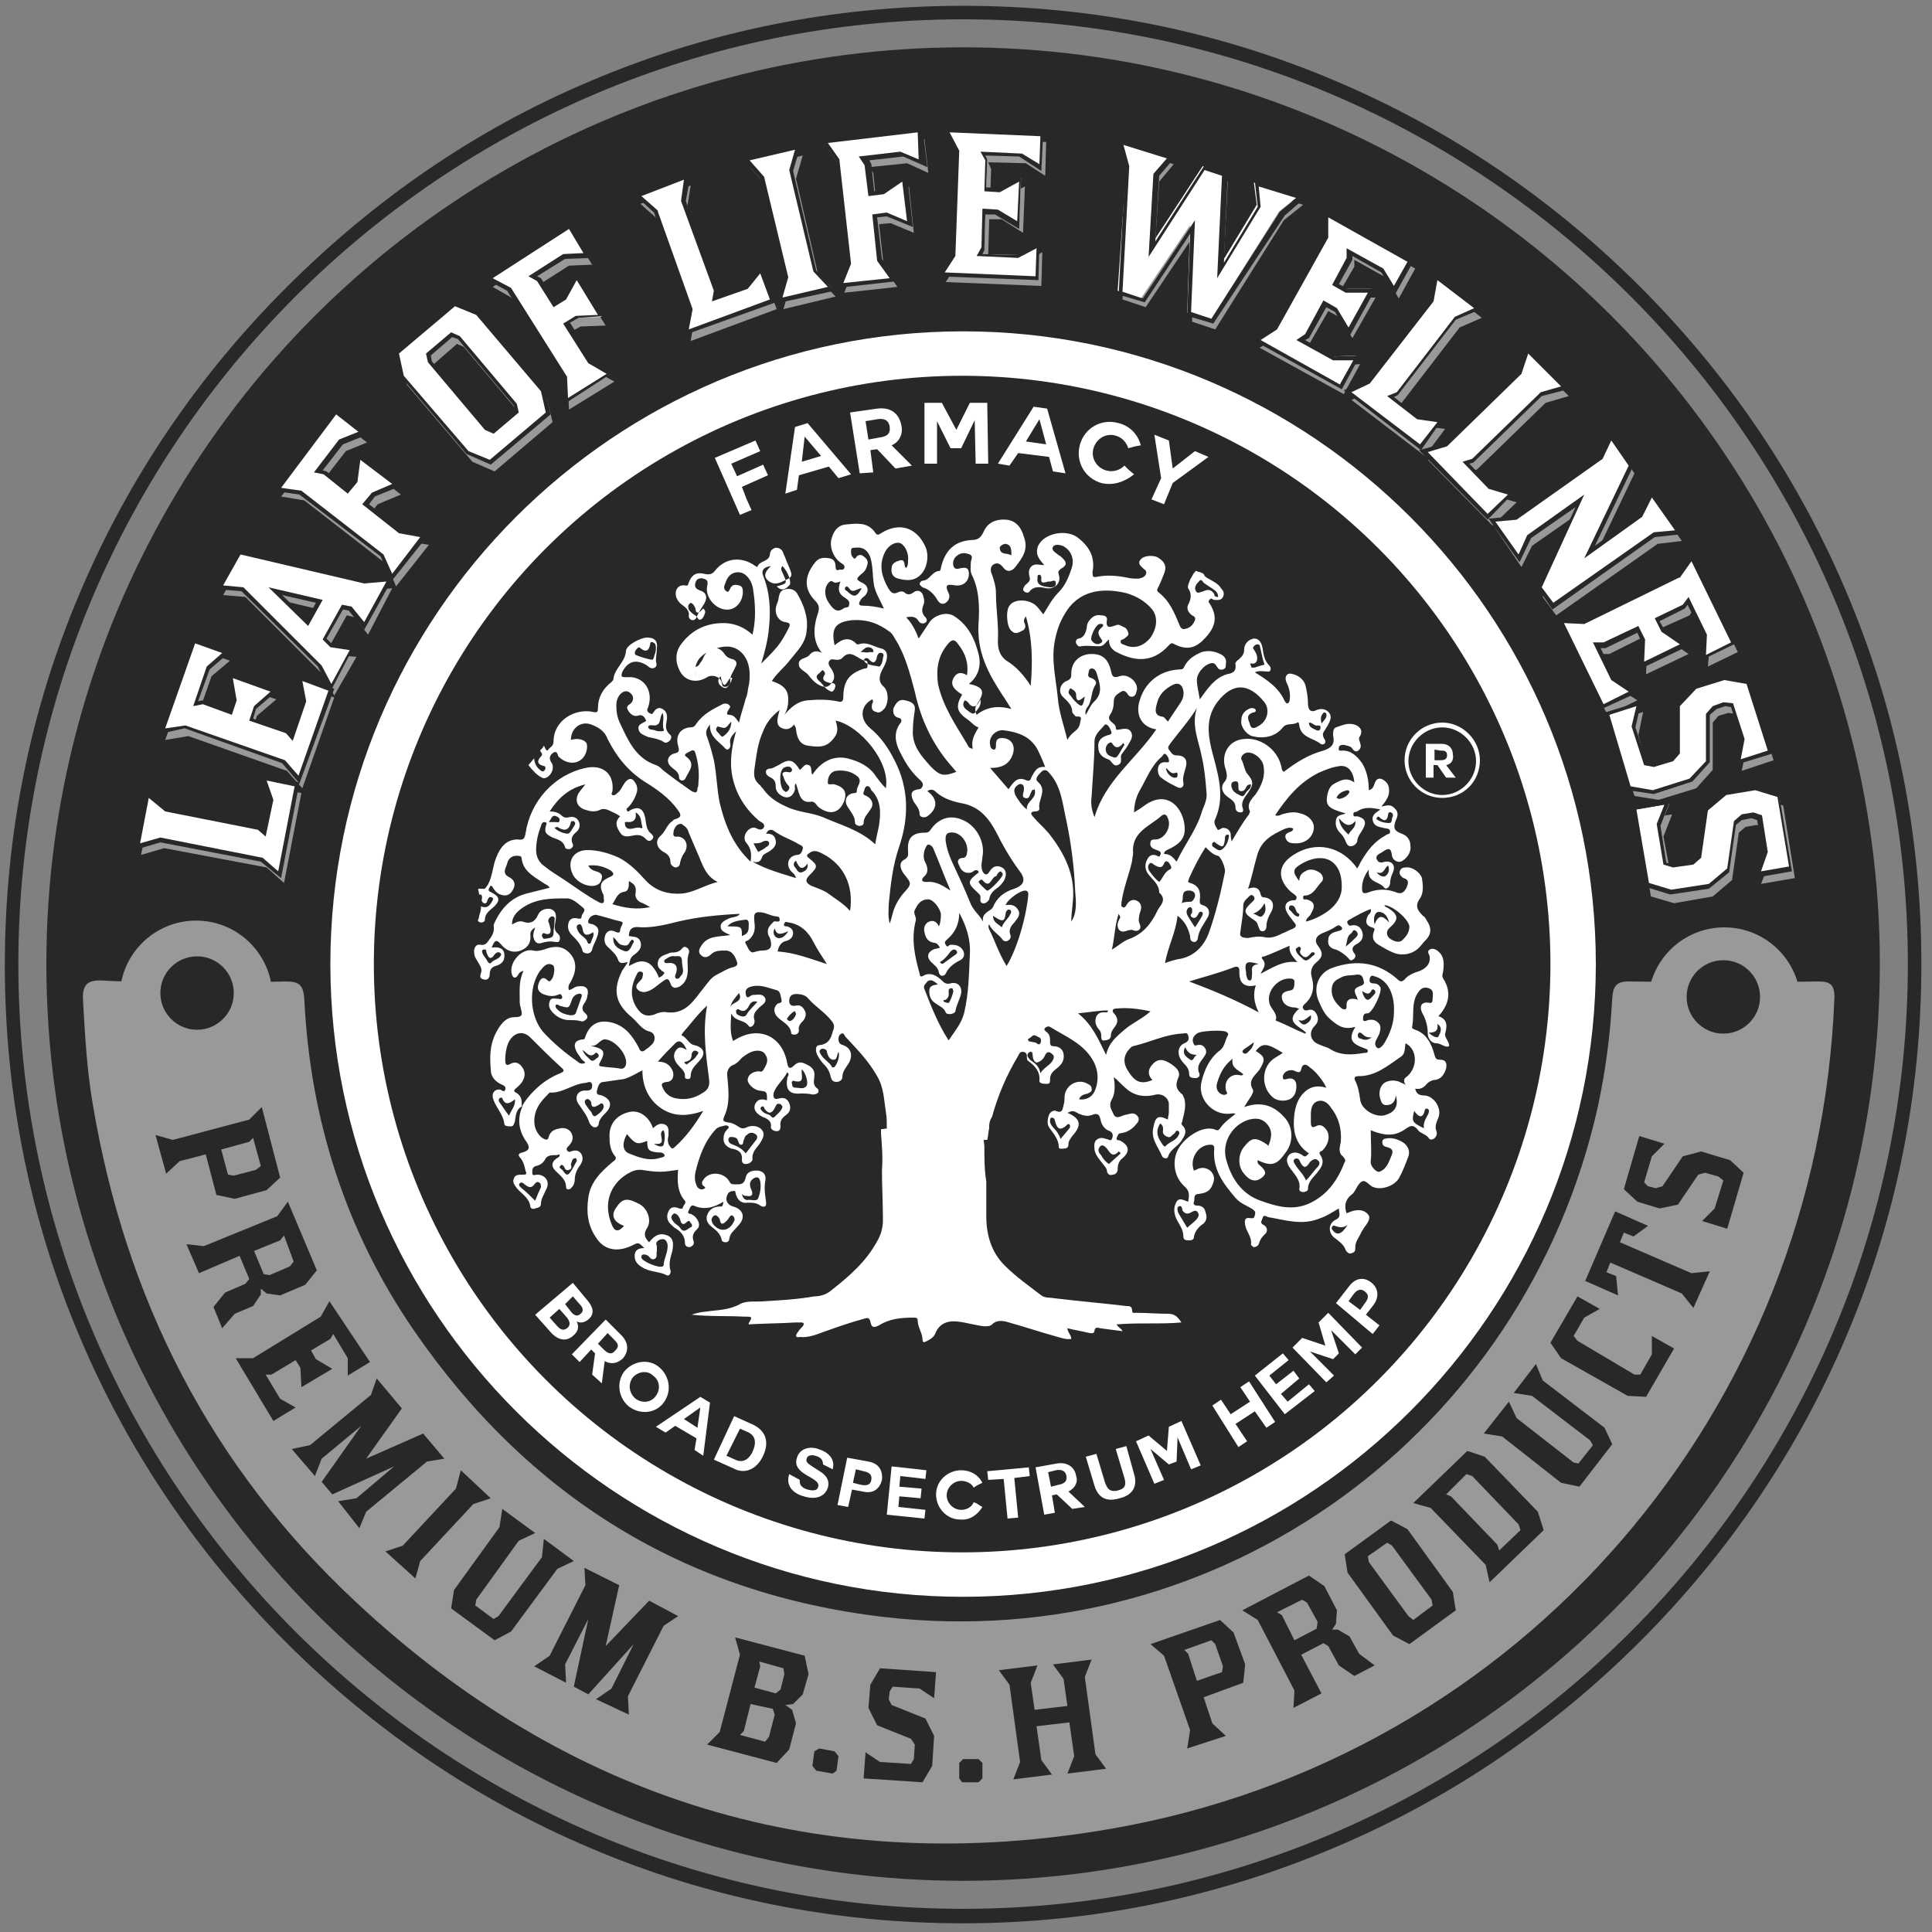 <svg xmlns="http://www.w3.org/2000/svg" xmlns:xlink="http://www.w3.org/1999/xlink" id="Layer_1" x="0px" y="0px" viewBox="0 0 200 200" style="enable-background:new 0 0 200 200;" xml:space="preserve"><rect x="0" y="0" width="200" height="200" fill="#808080" stroke="none"/><style type="text/css">	.st0{fill:#272827;}	.st1{fill:#FFFFFF;}	.st2{fill:#999999;}</style><g id="XMLID_173_">	<g>		<path class="st0" d="M99.7,199.1c-13.4,0-26.4-2.6-38.6-7.8c-11.8-5-22.4-12.2-31.5-21.3s-16.3-19.7-21.3-31.5   c-5.2-12.2-7.8-25.2-7.8-38.6s2.6-26.4,7.8-38.6c5-11.8,12.2-22.4,21.3-31.5S49.2,13.4,61.1,8.4c12.2-5.2,25.2-7.8,38.6-7.8   s26.4,2.6,38.6,7.8c11.8,5,22.4,12.2,31.5,21.3s16.3,19.7,21.3,31.5c5.2,12.2,7.8,25.2,7.8,38.6s-2.6,26.4-7.8,38.6   c-5,11.8-12.2,22.4-21.3,31.5s-19.7,16.3-31.5,21.3C126.1,196.4,113.1,199.1,99.7,199.1z M99.7,2C45.8,2,1.9,45.9,1.9,99.8   s43.9,97.8,97.8,97.8s97.8-43.9,97.8-97.8S153.6,2,99.7,2z"></path>	</g></g><g id="XMLID_172_">	<g>		<circle class="st0" cx="99.7" cy="99.8" r="94.9"></circle>	</g></g><g id="XMLID_171_">	<g>		<g>			<circle class="st1" cx="99.7" cy="99.8" r="66.2"></circle>		</g>	</g>	<g>		<g>			<path class="st0" d="M99.7,166.6c-17.8,0-34.6-6.9-47.2-19.6s-19.6-29.4-19.6-47.2s6.9-34.6,19.6-47.2S81.8,33,99.7,33    s34.6,6.9,47.2,19.6s19.6,29.4,19.6,47.2s-6.9,34.6-19.6,47.2S117.5,166.6,99.7,166.6z M99.7,34.3c-36.1,0-65.5,29.4-65.5,65.5    s29.4,65.5,65.5,65.5s65.5-29.4,65.5-65.5S135.8,34.3,99.7,34.3z"></path>		</g>	</g></g><g id="XMLID_170_">	<g>		<path class="st2" d="M20.1,101.6c3.1,0,6.3,0.1,9.4,0c1.3,0,1.9,0.2,2,1.8c0.6,12.5,4.3,24.1,11.4,34.4   c11.8,17.1,28,27.2,48.7,29.6c34.9,4,66.3-19.2,73.8-52.8c0.8-3.7,1.3-7.5,1.5-11.3c0.1-1.2,0.4-1.7,1.7-1.7   c6.6,0.1,13.2,0.1,19.7,0c1.2,0,1.6,0.4,1.6,1.6c-1.6,42.8-32.4,78.7-74.8,86.1c-29.8,5.2-56.2-2.8-78.3-23.5   c-15-14-23.8-31.3-27.2-51.5c-0.6-3.5-0.8-7.1-1-10.6c-0.1-1.5,0.2-2.3,2-2.2C13.7,101.7,16.9,101.6,20.1,101.6z"></path>	</g></g><g id="XMLID_169_">	<g>		<circle class="st2" cx="20.3" cy="103.2" r="7.9"></circle>	</g></g><g id="XMLID_168_">	<g>		<circle class="st2" cx="178.5" cy="103.9" r="7.9"></circle>	</g></g><g id="XMLID_167_">	<g>		<circle class="st0" cx="99.6" cy="99.8" r="60.9"></circle>	</g></g><g id="XMLID_166_">	<g>		<circle class="st0" cx="20.4" cy="102.8" r="3.8"></circle>	</g></g><g id="XMLID_165_">	<g>		<circle class="st0" cx="178.4" cy="103.2" r="3.8"></circle>	</g></g><g id="XMLID_164_">	<g>		<path class="st1" d="M77.3,51.7l0.5,1.1l-1.2,0.5L74,47.4l4.2-1.8l0.5,1.1l-3,1.3l0.6,1.3l2.7-1.2l0.5,1.1l-2.7,1.2L77.3,51.7z"></path>	</g>	<g>		<path class="st1" d="M81.3,51.1l1-6.9l1.3-0.4l4.5,5.3l-1.3,0.4l-1-1.2l-3.1,0.9l-0.2,1.5L81.3,51.1z M83.3,45.2L83,47.8l2-0.6   L83.3,45.2L83.3,45.2z"></path>	</g>	<g>		<path class="st1" d="M92.3,46.1l2.1,2.1l-1.7,0.3l-1.9-2l-0.7,0.1l0.3,2.3L89,49l-1-6.3l2.8-0.4c1.6-0.2,2.3,0.7,2.5,1.7   C93.5,44.8,93.2,45.7,92.3,46.1L92.3,46.1z M89.6,43.6l0.3,1.9l1.1-0.2c0.7-0.1,1.2-0.3,1.1-1.1s-0.7-0.9-1.3-0.8L89.6,43.6z"></path>	</g>	<g>		<path class="st1" d="M95.7,41.7h1.8l1.5,2.8l1.4-2.8h1.8l0.1,6.3H101l-0.1-4.5l0,0l-1.4,2.9h-1.1L97,43.6l0,0V48h-1.3V41.7z"></path>	</g>	<g>		<path class="st1" d="M103.3,48l3.7-5.9l1.4,0.2l1.9,6.7l-1.3-0.2l-0.4-1.5l-3.2-0.4l-0.9,1.3L103.3,48z M107.6,43.4l-1.4,2.3   l2.1,0.3L107.6,43.4L107.6,43.4z"></path>	</g>	<g>		<path class="st1" d="M114,50c-1.7-0.5-2.7-2.2-2.2-4c0.5-1.7,2.2-2.7,4-2.2c1.2,0.3,2,1.2,2.3,2.3c-0.6,0.1-0.6,0.1-1.3,0.3   c-0.2-0.6-0.6-1.1-1.3-1.3c-1-0.3-2,0.3-2.3,1.3s0.3,2,1.3,2.3c0.7,0.2,1.4,0,1.9-0.5c0.5,0.5,0.5,0.5,1,0.9   C116.4,49.9,115.2,50.3,114,50z"></path>	</g>	<g>		<path class="st1" d="M120.2,49.5l-0.7-4.5l1.5,0.6l0.4,2.9l2.3-1.8l1.4,0.6l-3.7,2.7l-0.9,2.2l-1.3-0.5L120.2,49.5z"></path>	</g></g><g>	<g>		<g>			<g>				<path class="st1" d="M149.7,79.2l1,1.3h-1l-0.9-1.3h-0.4v1.3h-0.8V77h1.6c0.9,0,1.2,0.6,1.2,1.1     C150.5,78.6,150.3,79.1,149.7,79.2L149.7,79.2z M148.5,77.6v1.1h0.6c0.4,0,0.7-0.1,0.7-0.5c0-0.5-0.3-0.5-0.7-0.5L148.5,77.6     L148.5,77.6z"></path>			</g>		</g>	</g>	<g id="XMLID_161_">		<g>			<path class="st1" d="M149.3,82.6c-2.2,0-3.9-1.8-3.9-3.9c0-2.2,1.8-3.9,3.9-3.9s3.9,1.8,3.9,3.9    C153.2,80.9,151.5,82.6,149.3,82.6z M149.3,75.3c-1.9,0-3.5,1.6-3.5,3.5s1.6,3.5,3.5,3.5s3.5-1.6,3.5-3.5S151.2,75.3,149.3,75.3z    "></path>		</g>	</g></g><g id="XMLID_19_">	<g id="XMLID_23_">		<g>			<g>				<path class="st1" d="M149.6,107c0.2-0.7,0.3-1.5-0.7-1.8c1.1-1.2,1.4-2.5,0.5-3.9c-0.2-0.3,0-0.6,0-0.8c0.1-0.8,0.1-1.5-0.5-2     c-0.2-0.2-0.6-0.4-0.9-0.2c-0.3,0.2-0.1,0.4,0,0.7c0.1,0.7-0.3,1.2-1,1.5c-0.6,0.2-1.2,0.4-1.6,0.9c-0.3,0.3-0.5,0.2-0.7,0     c-2-1.8-4.3-2.1-6.8-1.2c-1.4,0.5-2,2-1.4,3.4c0.3,0.7,0.6,1.4,1.2,1.9c0.9,0.8,1.5,1.1,2.6,0.8c-0.7,1.2-0.5,1.7,0.9,2.2     c0.2,0.1,0.4,0.1,0.4,0.3c0,0.2-0.2,0.2-0.4,0.2c-1.2,0.2-2.4,0.3-3.5-0.4c-0.3-0.2-0.8-0.3-1.2-0.5c-0.8-0.3-1.1-1.2-0.4-1.9     c0.4-0.4,0.4-0.8,0.2-1.2c-0.2-0.4-0.5-0.6-1-0.4c-0.2,0-0.3,0-0.4-0.2c-0.1-0.2,0-0.3,0.2-0.5c0.8-0.7,1-1.7,0.7-2.7     c-0.2-0.7,0-1.2,0.5-1.6c0.6-0.5,0.7-0.9,0.2-1.6c-0.5-0.6-0.3-1.1,0.4-1.4c0.5-0.2,1-0.4,1.4-0.7c0.2-0.1,0.3-0.2,0.5,0     c0.1,0.1,0.2,0.2,0.1,0.3c-0.1,0.2-0.3,0.1-0.4,0.2c-0.5,0.1-1,0.3-1,0.9c-0.1,0.6,0.3,0.9,0.8,1c0.5,0.2,0.9,0.5,1.3,0.9     c0.1,0.2,0.3,0.3,0.5,0.1c0.2-0.1,0.3-0.4,0.1-0.6c-0.4-0.5-0.1-0.8,0.3-1c0.5-0.3,0.7-0.7,0.5-1.3c-0.2-0.5-0.6-0.7-1.1-0.6     c-0.3,0.1-0.3-0.1-0.4-0.2c-0.1-0.2,0-0.3,0.2-0.4c0.7-0.4,1.4-0.8,2.2-1.1c0.1,0.4-0.2,0.5-0.3,0.7c-0.3,0.6-0.2,1,0.4,1.2     c0.4,0.1,0.3,0.2,0.2,0.5c-0.2,0.6,0,1,0.5,1.3s1,0.6,1.5,0.8c0.9,0.4,2,0.2,2.7-0.5c0.2-0.2,0.4-0.5,0.7-0.8     c0.6-0.6,0.6-1.3,0.1-2c-0.1-0.2-0.2-0.4-0.4-0.5c-0.5-0.5-0.9-1-0.3-1.8c0.4-0.6,0.3-1.4,0.2-2.1c-0.2-0.6-1-1.2-1.7-1.1     c-0.3,0-0.5,0.1-0.6,0.4s0.2,0.6,0.4,0.7c0.7,0.2,0.4,0.7,0.3,1c-0.2,0.4-0.5,0.7-1,0.5c-1-0.4-2-0.4-3,0     c-0.6,0.2-0.6-0.1-0.6-0.5c0-0.6,0.2-1.2,0.7-1.9c-0.2,1.4,1.1,1.2,1.6,1.9c0.2,0.2,0.5,0,0.6-0.4c0-0.4,0.1-0.8,0.3-1.2     c0.3-0.7-0.1-1.2-0.8-1.1c-0.4,0.1-0.7,0.2-0.9-0.3c-0.1-0.4,0.3-0.5,0.6-0.7c0.7-0.5,0.9-0.4,1,0.4c0.1,0.5,0.7,0.8,1.1,0.5     c0.6-0.4,0.9-1,0.8-1.6c0-0.5-0.3-1-0.9-1.2c-0.8-0.3-0.9-0.6-0.6-1.4c0.2-0.4,0.3-0.8-0.1-1.2c-0.4-0.4-0.6-0.4-1.4-0.2     c0.4-0.5,0.8-1,0.8-1.6c0-0.5-0.1-0.8-0.5-1.1c-0.4-0.3-0.8-0.3-1,0.3c-0.1,0.3-0.2,0.6-0.6,0.7c0-1-0.2-2-0.7-2.8     c-0.5-0.7-1.1-1.3-2-1.3c-0.2,0-0.5,0.1-0.4-0.3c0-0.2,0.2-0.3,0.5-0.3c0.3,0.1,0.7,0.1,0.9,0.4c0.1,0.2,0.4,0.4,0.6,0.2     c0.3-0.2,0.3-0.5,0.2-0.8s-0.2-0.5,0-0.7c0.3-0.6,0-1-0.6-1.2c-0.7-0.2-1.3,0.1-1.9,0.3c-0.3,0.1-0.3,0.5-0.3,0.8     c0.2,0.9-0.1,1.3-1,1.6c-1.5,0.4-2.8,1.2-4.1,2.2c-0.3-0.2-0.2-0.5-0.3-0.7c-0.4-1.6-2.1-2.9-3.8-2.7c-1.6,0.1-2.5,1.6-1.9,3.2     c0.1,0.4,0.2,0.8-0.1,1.2c-0.5,0.5-0.3,1.2,0.3,1.6c0.4,0.3,0.8,0.5,0.8,1.1c0,0.3,0.2,0.5,0.5,0.5c0.4,0,0.3-0.3,0.2-0.6     c-0.1-0.7,0.4-1.1,0.7-1.6c0.5-0.7,0.4-1.1-0.1-1.7c-0.4-0.4-0.4-1.1-0.7-1.6c-0.1-0.3,0.3-0.7,0.7-0.7c0.7,0,1.5,0.7,1.6,1.4     c0.2,1.1-0.2,2-0.8,2.9c-0.4,0.5-1,1-0.6,1.8c0,0.1-0.1,0.2-0.1,0.3c-0.7,0.9-1.2,1.8-1.8,2.8c-0.1-0.4-0.1-0.6-0.1-0.8     c-0.1-0.4-0.4-0.6-0.8-0.6c-0.2,0-0.5,0.4-0.6,0.1c-0.2-0.3-0.4-0.7-0.2-1c1.1-2.5,0.2-4.9-0.4-7.3c-0.4-1.7-0.5-3.3,0.6-4.8     c1.6-2.1,3.3-2,4.9,0c0.6,0.8,0.3,2-0.7,2.5c-0.3,0.2-0.7,0.3-0.8-0.2c-0.1-0.4-0.5-0.9,0.2-1.2c0.2-0.1,0.4,0,0.4-0.3     c-0.1-0.2-0.3-0.2-0.5-0.2c-0.6,0.2-1,0.6-1,1.3c-0.1,0.6,0.5,1.4,1.1,1.6c1.2,0.3,2.4,0.1,3.2-0.9c0.4-0.5,1-0.2,1.5-0.5     c0.1-0.1,0.2,0.1,0.2,0.3c0.2,1.3,1.5,1.3,2.2,1.9c0.3,0.2,0.7-0.1,0.4-0.5c-0.3-0.5-0.1-0.7,0.1-1c0.1-0.2,0.2-0.3,0.3-0.5     c0.2-0.4,0.4-0.8,0.1-1.2c-0.3-0.4-0.8-0.5-1.3-0.3c-0.8,0.4-0.9-0.3-0.9-0.7c0-0.6-0.1-1.1-0.2-1.6c-0.1-0.7-0.6-1.2-1.3-1.4     c-0.3-0.1-0.6-0.1-0.7,0.1c-0.2,0.2-0.1,0.6,0,0.8c0.3,0.6,0.4,1.2,0.3,1.8c0,0.1-0.1,0.3-0.2,0.3c-0.1,0.1-0.2-0.1-0.3-0.2     c-0.6-1.4-1.8-2.2-3.1-3c0.4-0.2,0.8-0.1,1.1-0.1c0.2,0,0.4,0.1,0.5-0.1s0-0.4-0.1-0.5c-0.5-0.5-0.6-1.1-0.7-1.8     c-0.1-0.5-0.3-1-0.9-1c-0.6,0.1-1,0.6-1,1.1c0,0.6-0.3,0.8-0.6,1.1c-0.2,0.1-0.4,0.4-0.3,0.5c0.1,0.8-0.4,0.9-0.9,1     c-1.3,0.4-2,1.5-2.8,2.6c-0.1-0.7-0.3-1.4-0.3-2c0-0.7,0.7-1.5,1.3-1.7c0.3-0.1,0.5-0.1,0.7,0.2c0.2,0.3,0.3,0.5,0.7,0.4     c0.3-0.1,0.3-0.3,0.3-0.6c0.1-0.4-0.1-0.7-0.4-0.9c-0.7-0.4-1.4-0.5-2.1-0.3c-0.7,0.3-1.4,0.7-1.8,1.5c-0.1,0.3-0.3,0.3-0.5,0.3     c-2.1,0.1-3.7,1.4-4.2,3.5c-0.3,1.4,0.4,2.5,1.8,2.7c-2.1,3.1-5.3,5.3-6.4,9.1c-0.3-0.8-0.4-1.4-0.3-2.1     c0.1-1.9,0.3-3.8,0.3-5.7c0-0.8,0.6-1.2,1-1.7c0.2-0.3,0.5,0.1,0.6,0.3c0.1,0.3,0.4,0.6-0.2,0.7c-0.7,0.2-1.1,0.6-1,1.3     c0,0.6,0.4,1,1,1.2c0.4,0.1,0.5,0.8,1,0.6c0.6-0.2,0.2-0.8,0.4-1.1c0.3-0.4,0.6-0.8,0.8-1.2c0.2-0.3,0.4-0.7,0.2-1.1     c-0.2-0.4-0.6-0.4-1.1-0.3c-0.2,0-0.5,0.2-0.5-0.2c0-0.5-1-0.6-0.6-1.3c0.3-0.4,0.4-0.9,0.4-1.4s0.3-0.7,0.6-0.9     c0.3-0.2,0.5-0.3,0.8,0.1c0.1,0.2,0.3,0.4,0.6,0.3c0.3-0.1,0.3-0.4,0.4-0.7c0.1-0.8-0.9-1.7-1.8-1.4c-0.8,0.3-0.8-0.2-0.9-0.6     c-0.3-1.2-0.9-1.7-2-1.7c-1.2,0-2.1,0.8-2.1,2c0,0.4,0,0.6-0.5,0.8c-0.7,0.3-0.9,1.2-0.3,1.7c0.4,0.4,0.9,0.8,0.9,1.5     c0,0.1,0.2,0.3,0.3,0.4c0.1,0.2,0.6-0.1,0.6,0.3c-0.1,0.4-0.1,0.8-0.4,1.1c-0.3,0.3-0.7,0.5-1,1.1c-0.4-1.6-0.9-3-1-4.4     c-0.2-2-0.7-3.9-0.3-5.9c0.2-1,0.5-1.9,1-2.7c1.4-2.5,3.9-2.8,6.4-2.2c1,0.3,1.9,0.8,2.6,1.6s0.6,2-0.1,3     c-0.7,0.9-1.7,1.2-2.6,0.8c-0.2-0.1-0.5-0.1-0.5-0.4c0-0.2,0.3-0.2,0.4-0.3c0.2-0.2,0.5-0.3,0.4-0.6c-0.1-0.3-0.2-0.5-0.5-0.6     c-0.2-0.1-0.5-0.3-0.7-0.2c-0.6,0.2-1.2,0.5-1-0.6c0-0.3-0.3-0.4-0.6-0.4c-0.5-0.1-0.9,0.1-1.2,0.5c-0.2,0.2-0.3,0.5-0.3,0.8     c-0.1,0.5-0.3,1-0.8,1.1c-0.2,0-0.4,0.2-0.3,0.5c0.1,0.2,0.3,0.4,0.5,0.3c0.6-0.1,1.2,0,1.9,0c0.5,0,0.6-0.4,1-0.7     c0,0.6,0.2,0.9,0.6,1.2c1.8,1,3.8,1.4,5.6-0.6c0.2-0.2,0.3-0.3,0.6-0.1c1.4,0.7,2.3,0.3,3.2-0.7c1.1-1.2,1.2-2.2,0.5-3.4     c-0.1-0.2-0.3-0.3-0.1-0.5c0.2-0.3,0.3,0,0.5,0c0.3,0,0.7,0.1,0.9-0.3c0.2-0.4,0-0.7-0.2-0.9c-0.3-0.5-0.8-0.7-1.3-1     c-0.2-0.1-0.4-0.2-0.5-0.5c-0.2-0.1-0.4-0.2-0.5-0.2s-0.2-0.1-0.3-0.1l-0.1,0.1c-0.2,0.2-0.3,0.5-0.5,0.8     c-0.1,0.3-0.3,0.7-0.2,0.9c0.4,0.6,0.3,1.1,0,1.7c-0.2,0.4,0,0.8,0.4,1.1c0.2,0.1,0.4,0.2,0.3,0.5c-0.2,0.5-0.5,0.8-1,0.9     c-0.3,0.1-0.5-0.1-0.6-0.4c-0.5-1.2-1-2.5-2.2-3.4c-0.2-0.2-0.1-0.3,0-0.5c0.2-0.4,0.4-0.9,0.6-1.4c0.3-0.7,0.1-1.2-0.5-1.6     c-0.5-0.4-1.6-0.3-1.9,0.1c-0.4,0.4,0,0.7,0.2,0.9s0.5,0.3,0.3,0.7c-0.2,0.3-0.4,0.3-0.7,0.4c-0.4,0-0.8,0-1.2-0.1     c-1-0.2-2.1-0.3-3.1-0.1c-0.5,0.1-0.5,0-0.5-0.5c0.3-1.6-0.4-2.7-1.6-3.6c-1.3-0.9-3.7-0.3-4.1,1.1c-0.2,0.8,0.2,1.2,0.7,1.8     c-0.5,0-0.9-0.2-1.3,0.1c-0.4,0.4-0.3,0.8-0.2,1.2c0.1,0.4-0.3,0.6-0.5,0.8c-0.1,0.2-0.3,0.4-0.1,0.6c0.2,0.2,0.5,0.2,0.6,0     c0.5-0.6,1.2-0.4,1.8-0.3c0.8,0.1,1.5-0.6,1.2-1.4c-0.1-0.4,0-0.4,0.2-0.6c0.7-0.4,0.7-0.7,0-1.3c-0.1-0.1-0.2-0.1-0.3-0.2     c-0.2-0.2-0.7-0.4-0.5-0.8c0.2-0.3,0.7-0.2,1-0.1c0.8,0.4,1.2,1.2,1,2.1c-0.3,1-0.7,2-1.4,2.7c-0.7,0.7-1.1,1.5-1.6,2.3     c-0.4-0.5-0.7-1-1.2-1.2c-0.8-0.4-1.9-0.3-2.3,0.3c-0.4,0.5-0.3,2.2,0.2,2.6c0.4,0.4,0.7,0.2,1.1,0c0.3-0.1,0.4-0.4,0.3-0.7     c-0.1-0.2-0.2-0.4,0.1-0.8c0.7,2.4,0.7,4.7,0.5,7.2c-0.7-1.1-1.5-2-2.5-2.6c-0.7-0.5-0.9-1.2-0.9-2c0.1-1.7-0.2-3.3-0.2-5     c0-0.7-0.2-1.3-0.4-1.9c-0.2-0.4-0.2-0.9,0.2-1.1c0.4-0.2,0.7,0,1,0.4c0.4,0.5,0.9,0.3,1.2-0.1c0.7-0.9,1.4-1.8,0.9-3.1     c-0.3-1.1-0.9-1.7-1.8-1.8c-1.1-0.1-2,0.3-2.4,1.3c-0.3,0.6-0.6,0.8-1.2,0.8c-1.8,0.1-2.8,1.1-3.2,2.9c0,0.1-0.1,0.3-0.1,0.3     c-0.8,0-1,0.9-1.7,1c-0.2,0-0.3,0.1-0.4,0.3c0,0.2,0.2,0.3,0.3,0.4c0.7,0.2,1.2,0.7,1.6,1.4c0.2,0.3,0.5,0.4,0.8,0.2     s0.5-0.6,0.3-1c-0.5-1,0-0.9,0.7-0.8c0.8,0.1,1.4-0.4,1.4-1.2c0-0.5-0.2-0.7-0.7-0.6c-0.3,0-0.7,0.3-0.9-0.2     c-0.1-0.4,0-0.8,0.4-1.1s0.8-0.3,1.3-0.1c0.4,0.2,0.1,0.6,0.1,0.8c0,0.4-0.1,0.9,0.1,1.3c0.8,1.6,0.8,3.4,0.7,5     c-0.2,3,1,5.2,2.5,7.5c0.3,0.4,0.5,0.8,0.9,1.4c-1.4-0.4-2.6-0.2-3.6,0.6c-0.2-0.5-0.2-0.8,0.1-1.2c0.8-1.2,0.6-1.7-0.9-2     c1-0.8,1.3-1.9,1-3.1c-0.4-1.6-1.1-3-2.5-3.9c-0.7-0.5-1.9-0.2-2.5,0.5c-0.4,0.6-0.8,1.2-1.2,1.8c-0.3-0.8-0.7-1.6-1.3-2.2     c0.6-0.1,1-0.1,1.3,0.4c0.1,0.2,0.4,0.3,0.6,0.2c0.3-0.1,0.3-0.4,0.1-0.6c-0.4-0.4-0.4-0.8-0.2-1.3c0.1-0.2,0.1-0.5,0-0.8     c-0.1-0.6-0.6-0.8-1-0.5s-0.7,0.3-1,0c-0.2-0.1-0.4-0.1-0.6,0c-0.6,0.3-0.8,0-1.1-0.5c-0.6-1.1-0.9-2.2-0.4-3.4     c0.3-0.8,1-1.3,1.6-1.2c0.5,0.1,1,1,0.9,1.8c0,0.3,0,0.6-0.2,0.8c-0.3-0.2,0-0.9-0.6-0.8c-0.4,0.1-0.9,0.3-0.9,0.8     c-0.1,0.6,0.2,1,0.7,1.1c0.8,0.2,1.6,0.3,2.3-0.4c0.7-0.7,0.9-2,0.5-2.9c-0.9-2-2.7-2.6-4.6-1.4c-0.4,0.3-0.5,0.1-0.7-0.2     c-0.8-1-1.9-0.8-3-0.7c-0.8,0.1-1.2,0.7-1.4,1.4c-0.3,0.9,0.2,2.1,1,2.6c0.2,0.1,0.4,0.3,0.3,0.5c-0.1,0.3-0.4,0.1-0.6,0.2     c-0.2,0.1-0.3-0.1-0.3-0.3c0-0.4-0.1-0.8-0.6-0.9c-0.6-0.1-1.1-0.1-1.5,0.4c-0.9,1.1-1.4,2.5-0.1,3.9c0.5,0.5,0.6,0.8,0.3,1.6     c-0.4,1.3-0.5,2.7,0.5,3.9c-0.5-0.3-1-0.2-1.3,0.2c-0.3,0.4-1.2,0.3-1.1,1c0,0.5,0.7,0.7,1,1.1s0.6,0.7,0.9,0.9     c0.5,0.3,1,0.5,1.4,0c0.5-0.5,0.4-1,0.1-1.5c-0.1-0.2-0.4-0.4-0.3-0.8c0.2-0.4,0.5-0.2,0.8-0.2c0.2,0,0.4,0,0.6-0.2     c0.9-1,1.6,0.2,2.4,0.3c0.3,0,0.2,0.4,0.2,0.6s-0.2,0.2-0.3,0.2c-1.6,0.5-2.2,1.3-2.2,3c0,0.5-0.3,0.5-0.6,0.4     c-1-0.2-2-0.2-3.1-0.1s-1.8,0.8-2.4,1.5c0.3-0.5,0.4-1,0.4-1.6c0-1-0.5-1.5-1.7-1.9c0.5-0.8,1.3-1.4,1.9-2.2     c0.7-0.9,1.6-1.7,1.7-3c0.2-1.4-0.3-2.7-1-3.9c-0.3-0.4-0.7-0.5-1.2-0.4s-0.6,0.4-0.7,0.9c0,0.2-0.1,0.4-0.2,0.7     c-0.3,0.8,0.1,1.7,0.9,1.8c0.6,0.1,0.5,0.3,0.3,0.7c-0.3,0.6-0.7,1.3-1.1,1.8c-0.5,0.6-1,1.1-1.7,1.8c0.4-1.3,0.7-2.5,0.8-3.7     c0.2-1.8,0.1-3.7-0.6-5.4c-0.2-0.5,0-0.9,0.8-1c-0.5,0.5-0.8,0.9-0.4,1.4c0.5,0.5,1,0.5,1.6,0.2c1.1-0.5,1.1-0.5,0.6-1.7     c-0.2-0.4-0.3-0.8-0.5-1.2c-0.1-0.4-0.4-0.6-0.8-0.6c-0.4,0.1-0.6,0.4-0.6,0.7c-0.1,0.8-1.1,0.6-1.3,1.3c-0.1,0-0.1-0.1-0.2-0.1     c-1.5-1.1-3.2-0.8-4.2,0.5c-0.3,0.4-0.7,0.4-1.1,0.3c-0.8-0.2-1.3,0.1-1.6,0.9c-0.1,0.2,0,0.4-0.4,0.3c-0.7-0.1-1.1,0.5-0.9,1.2     c0.1,0.3,0.3,0.6,0.6,0.8c0.4,0.3,0.8,0.6,0.7,1.2c0,0.2,0.2,0.4,0.4,0.4c0.2,0,0.3-0.1,0.4-0.3c0.2-0.5,0.5-0.9,0.8-1.4     c0.4-0.7,0.2-1.2-0.5-1.4c-0.5-0.2-0.5-0.5-0.4-0.8c0.1-0.4,0.5-0.5,0.8-0.4c0.5,0.1,0.5,0.4,0.4,0.8C73,61.8,74,63,75.1,63.1     c0.9,0.1,1.7-0.6,1.8-1.7c0-0.4,0-0.7-0.4-0.8s-0.7-0.1-0.9,0.3c-0.1,0.2-0.2,0.5-0.4,0.3c-0.2-0.1-0.3-0.4-0.2-0.6     c0.2-0.6,0.4-1.1,1-1.3c0.7-0.2,1.2,0.1,1.6,0.7c0.4,0.6,0.4,1.4,0.5,2.1c0.1,1.2,0.1,2.3-0.2,3.6c-0.9-0.8-1.9-1.2-3-1.2     c-1.8,0-3.3,0.7-4.4,2.2c-0.6,0.8-0.6,1.8-0.2,2.6c0.5,1.2,1.8,1.5,2.9,0.8c0.5-0.3,1.3-0.1,1.5,0.5c0.1,0.3,0,0.5,0.4,0.5     c0.3,0,0.5-0.3,0.5-0.5c-0.1-0.6,0.3-1,0.5-1.5c0.3-0.5,0.1-0.8-0.4-0.9c-0.3-0.1-0.5-0.2-0.7-0.5c-0.6-0.9-1.5-0.8-2.1,0.2     c-0.1,0.2-0.2,0.5-0.4,0.7c-0.1,0.2-0.3,0.5-0.6,0.4c0.2,1.2,0.1,1,0.1,0.7c-0.1-0.5,0-0.9,0.3-1.4c0.6-0.9,2.5-1.6,3.5-1.3     c1.1,0.3,1.8,1.4,1.8,2.8c0,0.4,0,0.8-0.1,1.2c-0.1,0.4-0.1,0.9-0.3,1.3c-0.2,0.8-0.5,1.6-0.7,2.5c-0.3-0.4-0.5-0.8-1-0.8     c-0.4,0-0.2-0.3-0.1-0.5s0.3-0.3,0.1-0.5c-0.2-0.2-0.5-0.2-0.7-0.1c-1,0.5-2,1-2.7,2c-0.2,0.3-0.3,0.4-0.7,0.4     c-1,0.1-1.5,0.9-1.2,1.9c0.1,0.4,0.2,0.7-0.4,0.8c-0.7,0.2-0.9,0.9-0.3,1.4c0.3,0.3,0.8,0.5,0.8,1.1c0,0.2,0.2,0.3,0.3,0.3     c0.2,0,0.3-0.1,0.4-0.3c0.3-0.7,1.1-1.4,0-2.2c-0.3-0.2,0.2-0.4,0.4-0.5c0.3-0.2,0.5-0.2,0.6,0.2c0.3,1,0.4,2,0.3,3     c0,0.2,0,0.4-0.1,0.6c0,0.5-0.2,0.5-0.6,0.3c-1-0.7-2-1.4-3-2.2c-0.2-0.2-0.4-0.4-0.7-0.5c-2.1-0.7-2.9-2.6-3.7-4.3     c-0.3-0.6-0.4-1.2-0.4-1.9c0-0.4,0.1-0.7,0.3-1c0.3-0.4,0.7-0.6,1.1-0.3c0.4,0.3,0.5,0.8,0,1.2C65,73,64.8,73.2,65,73.5     c0.2,0.4,0.6,0.7,1,0.6c0.5-0.2,0.7,0.1,0.9,0.5c-0.3,0.3-0.9,0.3-0.8,0.9c0.1,0.5,0.6,0.6,1,0.8c0.5,0.1,1.1,0.2,1.6,0.5     c0.2,0.2,0.5,0,0.6-0.1c0.2-0.2,0.3-0.5,0-0.7c-0.4-0.4-0.4-0.8-0.3-1.3s0.1-1-0.4-1.3s-0.8,0.1-1,0.4c-0.1,0.2-0.2,0.1-0.4,0     c-0.3-0.2-0.2-0.4-0.1-0.6c0.5-1.5-0.2-2.9-1.7-3.1c-0.2,0-0.5,0-0.7,0c-0.4,0-0.4-0.1-0.3-0.5c0.6-1.2,1.5-1.4,2.6-0.7     c0.2,0.2,0.5,0.4,0.8,0.2c0.3-0.2,0.1-0.5,0.1-0.7c0-0.4,0.1-0.9,0.1-1.3c0.1-0.7-0.2-1.1-1-1.1c-0.7,0-2.2,0.8-2.2,1.4     c-0.1,1.2-1.2,1.8-1.3,2.9c0,0.1-0.1,0.2-0.2,0.3c-0.9,0.7-1.4,1.6-1.4,2.7c0,0.4-0.1,0.5-0.5,0.4c-1.8-0.4-4.1,0.8-4.1,3.1     c0,0.5-0.5,0.6-0.6,0.9c-0.2,0-0.2-0.2-0.3-0.3c0-0.1-0.1-0.2-0.1-0.2c-0.1,0.2-0.2,0.3-0.4,0.5c0.1,0.1,0.1,0.2,0.2,0.3     c0,0.1,0,0.2,0,0.2c-0.5,0.5-0.6,0.9,0.2,1.1c0.2,0,0.2,0.3,0.1,0.4c-0.1,0.2-0.3,0.2-0.5,0c-0.4-0.3-0.6-0.8-0.6-1.2     c-0.2,0.2-0.4,0.5-0.6,0.7c0.4,0.5,0.8,1,1.4,1.3c0.5,0.3,1.3-0.6,1.1-1.3c0-0.1-0.1-0.2-0.2-0.4c-0.2-0.4,0-0.7,0.3-0.9     c0.4-0.2,0.4,0.2,0.5,0.4c0.7,0.7,1.7,0.9,2.4,0.3c0.5-0.4,0.7-1.3,0.5-1.7c-0.3-0.4-1-0.5-1.6-0.3c0-1.2,1-2,2.1-1.6     c0.8,0.3,1.4,0.7,1.7,1.5c0.9,1.8,2.1,3.3,3.8,4.4c1.3,0.8,2.6,1.7,3.5,3c0.3,0.4,0.4,0.7-0.3,0.9c-0.1,0-0.2,0.1-0.3,0.2     c-0.6,0.4-0.7,1.1-1.3,1.6c-0.5,0.5-0.3,1.2,0.4,1.6c0.4,0.2,0.7,0.5,0.7,1c0,0.3,0.2,0.5,0.5,0.6c0.3,0,0.5-0.2,0.5-0.5     c0.1-0.4,0.2-0.7,0.5-1.1c0.4-0.7,0.1-1.5-0.7-1.6c-0.2,0-0.4,0.1-0.5-0.2c0-0.4,0.1-0.7,0.4-1c0.2-0.1,0.4-0.2,0.6,0     c0.3,0.2,0.5,0.4,0.6,0.8c0.3,0.7,0.6,1.4,0.9,2.1c0.5,1.1,0.8,2.4,2.1,3c-1.3,0.3-2.5,1.1-3.7,1.2c-1.3,0.1-2.7-0.2-3.8-1.4     c-0.8-0.9-1.6-1.7-2.7-2.3C63,88.3,61.9,88,60.8,88c-1.3,0-2.1,1-1.6,2.3c0.3,0.9,1.4,1.5,2.3,1.4c0.5-0.1,0.7-0.3,0.8-0.8     c0.1-0.4-0.2-0.6-0.6-0.7c-0.3-0.1-0.6-0.2-0.8-0.6c0.9-0.1,1.6,0.1,2.3,0.5c0.4,0.3,0.4,0.5-0.1,0.7c-0.9,0.4-1.1,0.8-0.7,1.7     c0.1,0.1,0.1,0.3,0.1,0.5c0.1,0.5-0.1,0.6-0.5,0.4c-1.3-0.7-2.5-1.6-3.7-2.4c-0.6-0.4-1.3-0.8-1.9-1.3c-0.6-0.4-0.9-1-0.9-1.7     c0-0.9,0.2-1.7,0.5-2.5c0.1-0.4,0.3-0.5,0.6-0.3c-0.3,0.9-0.2,1.1,0.6,1.5c0.5,0.2,1.1,0.3,1.3,1c0,0.2,0.3,0.2,0.5,0.2     c0.2-0.1,0.4-0.3,0.3-0.5c-0.3-0.6,0-1,0.4-1.3c0.3-0.3,0.4-0.7,0.2-1.1s-0.6-0.5-1-0.4s-0.6,0-0.9-0.3     c-0.3-0.2-0.6-0.3-1.1-0.3c0.9-1.4,2-2.4,3.7-2.8c-0.3,0.4-0.5,0.6-0.7,0.9c-0.4,0.7-0.2,1.4,0.6,1.7c0.6,0.2,1.1,0.3,1.7,0     c0.5-0.2,1,0.2,1.5,0.4c0.2,0.1,0.3,0.2,0.5,0.3c-0.6,0.6-0.4,1.1,0,1.7c0.3,0.5,0.8,0.4,1.3,0.3s0.9-0.1,1.3,0.3     c0.2,0.2,0.4,0.4,0.7,0.1c0.3-0.3,0-0.5-0.1-0.6c-0.5-0.4-0.5-1-0.6-1.6c-0.2-1-0.7-1.3-1.6-0.8c-0.1,0.1-0.2,0.2-0.3,0     c-0.1-0.2,0-0.2,0.1-0.3c0.4-0.4,0.7-0.9,0.9-1.5c0.1-0.3,0.1-0.7-0.1-1c-0.3-0.6-0.7-0.6-1.1-0.1c-0.3,0.4-0.4,0.8-0.8,1.1     c-0.1,0.1-0.3,0.3-0.5,0.2c-0.2-0.1,0-0.3,0-0.4c0.2-1.8-1-2.8-2.8-2.4c-3.2,0.7-5.7,3.4-6.2,6.8c-0.1,0.5-0.2,0.7-0.8,0.6     c-1.2,0-1.8,0.8-2.2,1.8c-0.4,0.9-0.4,2-0.9,2.9c-0.2,0.2-0.2,0.5-0.6,0.4c-0.2,0-0.3,0-0.4,0c0,0.2,0.1,0.4,0.1,0.6     c0,0,0,0,0.1,0c0.2,0,0.2,0.2,0.2,0.4c-0.1,0.2,0,0.4,0.2,0.5c0.3,0.1,0.3-0.2,0.4-0.4c0.1-0.2,0.2-0.3,0.4-0.2     c0.1,0,0.2,0.1,0.1,0.3c-0.2,0.4-0.5,0.8-0.9,0.7c-0.1,0-0.2,0-0.3-0.1c0,0.4-0.1,0.7-0.2,1c0,0.1,0,0.2-0.1,0.4     c-0.1,0.1,0.1,0.3,0.3,0.3s0.4-0.1,0.4-0.3c0-0.7,0.6-1,1-1.4c0.6-0.6,0.5-1-0.3-1.4c-0.1-0.1-0.4-0.1-0.3-0.4     c0.1-0.1,0.1-0.3,0.2-0.3c0.2,0,0.2,0.2,0.3,0.3c0.2,0.3,0.4,0.5,0.7,0.6c0.5,0.2,1,0.1,1.3-0.5c0.3-0.5,0.2-1-0.4-1.3     c-0.8-0.4-0.3-1-0.2-1.4c0.1-0.5,0.5-0.9,1.2-0.8c0.2,0,0.3,0.1,0.3,0.3c0.2,1.4,1.4,1.9,2.4,2.6c0.2,0.1,0.4,0.2,0.5,0.4     c-0.8,0.2-1.6,0.4-2.4,0.6c-1.5,0.4-2.5,1.4-3.2,2.8c-0.1,0.2-0.2,0.4-0.2,0.5c0.1,0.6-0.1,1-0.4,1.4c-0.3,0.4-0.4,0.7-1,0.6     c-0.5-0.1-0.7,0.5-0.6,0.9c0,0.4,0.3,0.7,0.5,1.1c0.2,0.3,0.3,0.6,0.2,0.9s-0.2,0.6,0.3,0.7c0.4,0.1,0.6-0.2,0.6-0.6     s0.2-0.7,0.6-0.8c0.7-0.2,1-0.6,0.9-1.3c-0.1-0.6-0.7-0.7-1.3-0.6c0.3-0.8,0.5-0.9,1-0.3s1.2,0.9,2,0.6s1.1-0.9,1-1.7     c0-0.3,0.2-0.5,0.5-0.7c-0.1,0.3-0.2,0.6-0.2,0.9c0.1,0.6,0.4,0.9,0.9,0.7c0.4-0.1,0.8-0.2,1.3-0.1c0.2,0,0.4,0.1,0.5-0.1     s0.1-0.5-0.1-0.7c-0.5-0.4-0.4-0.8-0.3-1.3c0.1-0.6,0.1-1.1-0.5-1.3c-0.5-0.1-1.1,0.1-1.3,0.6c-0.3,0.7-0.8,1-1.6,0.7     c-0.4-0.1-0.7,0.1-1.1,0.3c0-0.9,0.6-1.4,1.2-1.8c1.4-0.9,2.9-0.9,4.5-0.9c0.6,0,1.2,0.6,1.7,1c0.3,0.3-0.2,0.6-0.2,0.9     c0,0.2-0.1,0.2-0.3,0.2c-0.4-0.1-0.8-0.1-1,0.3c-0.2,0.5-0.1,1,0.3,1.4c0.5,0.5,0.9,0.9,1.1,1.6c0,0.2,0.3,0.3,0.5,0.3     s0.4-0.1,0.5-0.4c0.1-0.5,0.4-0.9,0.5-1.3c0.2-0.5,0.3-1-0.4-1.3c-0.2-0.1-0.6,0-0.5-0.4s0.5-0.6,0.8-0.6     c0.9,0.2,1.7,0.5,2.6,0.7c0.4,0.1-0.1,0.5-0.1,0.9c0,0.2-0.1,0.3-0.4,0.2c-0.4-0.2-0.8-0.3-1.1,0.2c-0.2,0.5-0.2,1,0.3,1.4     c0.4,0.4,0.8,0.7,1,1.3c0.2,0.5,0.7,0.2,1,0.2c-0.2,0.3-0.4,0.6-0.6,0.9c-1,2-0.7,3.4,1,4.8c0.6,0.5,1,1.3,1.9,1.5     c0.6,0.2,0.6,1,0.1,1.4c-0.1,0.1-0.3,0.3-0.5,0.4c-0.3,0.3-0.6,0.4-0.8-0.2c-0.6-1.1-1.3-2.1-2.6-2.5c-1.4-0.4-2.4,0-2.9,1.4     c-0.1,0.2,0,0.3-0.3,0.3c-0.8,0.1-1,0.5-0.6,1.3c0.1,0.2,0.3,0.4,0.4,0.6c0.1,0.2,0.3,0.3,0.5,0.5c-0.3,0.2-0.6,0.1-0.8-0.1     c-1.3-0.9-2.5-1.9-3.6-3.1c-1.4-1.7-1.5-4.6-0.3-6.3l0.1-0.1c0.3-0.4,0.7-0.8,1.2-0.5c0.3,0.1,0.2,1.1-0.1,1.5     c-0.1,0.1-0.2,0.3-0.4,0.1c-0.4-0.4-0.7-0.3-0.9,0.2s-0.2,0.9,0.4,1.2c0.5,0.2,1,0.3,1.5,0.1c0.1,0,0.3-0.2,0.4,0     c0.1,0.1,0.1,0.2,0.1,0.3c-0.1,0.2-0.3,0.1-0.4,0.1c-0.3,0-0.8-0.2-0.9,0.3c-0.2,0.5,0.1,0.9,0.4,1.2c0.4,0.4,1,0.7,1.6,0.7     c0.4,0,0.8,0,1.2,0.1c0.2,0.1,0.4,0,0.6-0.2c0.2-0.2,0.1-0.4-0.1-0.6c-0.5-0.4-0.3-0.8,0-1.2c0.1-0.2,0.2-0.4,0.2-0.6     c0.2-0.7-0.1-1.1-0.9-1c-0.4,0-0.6,0.3-1,0.4c-0.2-0.5,0.2-0.8,0.3-1.1c0.6-1.2,0.4-2.2-0.4-2.9c-0.8-0.7-1.7-0.5-2.5-0.2     c-0.4,0.1-0.7,0.2-1.1,0.1c-1.2-0.3-2.6,1.3-2.2,2.5c0.1,0.3,0.3,0.4,0.5,0.2c0.2-0.2,0.2-0.5,0.7-0.6c-0.5,1-0.4,2-0.4,3     c0,0.3,0,0.5,0.1,0.8c0.1,0.6,0.4,1-0.7,1c-0.9,0-1.5,0.9-1.9,1.7c-0.6,1.2-0.6,2.4-0.5,3.7c0,0.8,0.5,1.3,1.2,1.6     c0.2,0.1,0.4,0.2,0.3,0.5c-0.1,0.3-0.3,0.1-0.5,0c-0.6-0.1-1,0.4-0.7,1.1c0.3,0.8,1,1.5,1.1,2.4c0,0.3,0.4,0.3,0.7,0.3     s0.3-0.3,0.4-0.5c0.1-0.6,0.1-1.3,0.8-1.6c-0.6,1.3-0.4,2.6,0.4,3.7c0.4,0.6,0.3,0.9-0.4,1.1c-0.5,0.1-0.5,0.3-0.2,0.6     c0.3,0.4,0.4,0.8,0.5,1.3c0.2,0.4,0,0.4-0.3,0.4c-0.4,0-0.8,0-0.9,0.4c-0.2,0.4,0.1,0.7,0.3,1c0.5,0.6,1.3,1,1.4,1.9     c0,0.2,0.3,0.3,0.5,0.2c0.3-0.1,0.6-0.1,0.6-0.5c0-0.5,0.3-0.9,0.5-1.4c0.5-0.8,0-1.6-0.9-1.6c-0.2,0-0.5,0.2-0.5-0.2     c0-0.3,0-0.6,0.4-0.7c0.5-0.1,0.8-0.4,1-0.8c0.4-0.5,1-0.2,1.4-0.4c0.1,0.2,0,0.2-0.1,0.3c-0.7,0.4-0.8,0.9-0.3,1.4     s1.1,0.9,1.1,1.7c0,0.3,0.4,0.3,0.6,0c0.2-0.2,0.3-0.5,0.3-0.8c0-0.5,0.2-1,0.5-1.4s0.4-0.8,0.2-1.2c-0.2-0.4-0.6-0.5-1.1-0.3     c-0.2,0.1-0.3,0-0.4-0.1c-0.1-0.2,0-0.3,0.1-0.4c0.4-0.4,0.6-0.8,0.4-1.3c-0.2-0.5-0.7-0.7-1.2-0.6s-1,0.2-1.2,0.9     c-0.1,0.5-0.5,0.2-0.8,0c-0.7-0.7-0.8-1.5-0.6-2.4c0.2-0.8,0.7-1.4,1.3-2c0.1-0.1,0.2-0.2,0.2-0.2c1.3,0.1,2.4-0.9,3.7-1     c0.2,0,0.6-0.3,0.7,0.2c0,0.3,0,0.6-0.6,0.6c-0.9-0.1-1.3,0.7-0.8,1.4c0.4,0.6,0.9,1.2,1.1,1.9c0.1,0.2,0.3,0.5,0.6,0.5     s0.4-0.3,0.4-0.5c0.1-0.4,0.4-0.7,0.7-1c0.7-0.7,0.6-1.4-0.4-1.8c-0.3-0.1-0.6,0-0.5-0.5c0.1-0.4,0.2-0.9,0.7-0.9     c0.7-0.1,1.4-0.2,2.1-0.3c0.7-0.2,1.3-0.6,1.9-0.9c0,1.6,0.6,3,1.9,3.9s2.7,0.9,4.4,0.3c-0.9,1.5-1.8,2.7-2.9,3.7     c-0.3,0.3-0.4,0.2-0.6-0.1c-0.2-0.3-0.2-0.7-0.1-1c0-0.5,0.1-1-0.4-1.2s-0.9,0.1-1.2,0.4c-0.4-1.2-1.4-1.9-2.4-1.7     c-1.4,0.3-2.2,1.3-2.1,2.7c0,0.6,0.1,1.3,0.5,1.8c0.3,0.3,0.1,0.5-0.2,0.7c-1.2,1-2.3,2.1-2.5,3.7c-0.2,1.4-0.1,2.8,0.8,4.1     c0.8,1.3,2.2,1.6,3.8,0.8c0.6-0.3,0.6-0.3,1.2,0.3c-0.6,0-1,0.2-1,0.8s0.3,0.9,0.8,1.2c0.8,0.5,1.7,0.4,2.5,0.8     c0.3,0.2,0.5-0.3,0.4-0.5c-0.2-0.7,0-1.3,0.2-2c0.1-0.6,0.2-1.3-0.5-1.6c-0.7-0.3-1.3-0.1-1.9,0.7c-0.5-0.5-0.6-0.9-0.2-1.5     c0.5-0.8,0-2.1-0.9-2.5c-1-0.5-1.6-0.7-2.3,0.4c-0.6,0.8-0.3,1.5,0.8,1.9c-0.6,0.7-1,0.6-1.3-0.2c-1.1-2.8,0.5-4.8,2.3-5.5     c0.3-0.1,0.5-0.1,0.8-0.1c0.6,0.1,1.3,0.2,1.9,0.2s1.2-0.1,1.9-0.2c-0.1,1.1-0.1,2.3,0.7,3.2c0.2,0.2-0.2,0.5-0.2,0.7     c-0.1,0.2-0.2,0.1-0.4,0.1c-0.4-0.2-0.9-0.2-1.1,0.3c-0.2,0.4-0.2,0.9,0.2,1.3c0.2,0.2,0.4,0.4,0.6,0.5c0.5,0.3,0.9,0.8,0.9,1.4     c0,0.3,0.1,0.5,0.5,0.5c0.3-0.1,0.5-0.3,0.4-0.6c-0.2-0.6,0-0.9,0.4-1.3s0-1.2-0.6-1.5c-0.2-0.1-0.5,0-0.3-0.4     c0.1-0.2,0.2-0.6,0.5-0.5c1.1,0.5,2.1,0.2,3.1-0.4c-0.1,0.5-0.1,0.5-0.4,0.5c-0.6,0-1.1,0.3-1.3,0.9c-0.2,0.6,0.2,1,0.6,1.3     s0.8,0.7,0.9,1.2c0,0.2,0.2,0.3,0.4,0.3c0.3,0,0.4-0.2,0.4-0.4c0.1-0.6,0.6-0.9,0.9-1.3c0.8-0.8,0.6-1.7-0.5-2     c-0.7-0.2-0.9-0.8-0.5-1.4c0.2-0.2,0.4-0.2,0.5-0.2c0.3-0.1,0.2,0.2,0.3,0.4c0.2,0.6,0.6,0.9,1.2,0.8c0.5,0,0.9,0,1.3,0.3     c0.3,0.2,0.7,0.2,0.6-0.4c-0.1-0.7-0.2-1.3-0.1-2c0.1-0.5,0.1-1-0.6-1.2c-0.7-0.1-1.3,0.1-1.4,0.7c-0.2,0.8-0.6,0.7-1.2,0.7     c-0.3,0-0.4-0.1-0.5-0.3c-0.5-0.9-1.9-1.1-2.6-0.3c-0.1,0.2-0.3,0.3-0.2,0.6c0,0.2,0.6,0.3,0.1,0.5c-0.3,0.1-0.6-0.1-0.7-0.4     c-0.2-0.5-0.2-0.9-0.1-1.4c0.4-1.6,0.9-3.1,2.1-4.4c0.3-0.3,0.7-0.3,1-0.4c0.1,0,0.2,0,0.3,0.1c0.1,0.1,0,0.2-0.1,0.3     c-0.3,0.3-0.4,0.6-0.4,1c0,0.5,0.3,0.8,0.8,1c0.6,0.1,1.2,0.3,1.1,1.2c0,0.2,0.1,0.4,0.4,0.4c0.4,0,0.7-0.3,0.7-0.5     c-0.1-0.8,0.5-1.2,0.8-1.7s0.6-1,0-1.5c-0.4-0.3-1-0.3-1.4-0.1c-0.4,0.2-0.6,0.1-0.9-0.1s-0.7-0.4-1-0.4     c-0.6-0.1-0.6-0.2-0.4-0.7c0.6-1.3,0.4-2.7,0.3-4c-0.1-0.6,0.1-1.1,0.7-1.3c0.4-0.2,0.6-0.5,0.8-0.7c0.4-0.3,0.8-0.6,1.3-0.7     s1,0,1.2,0.5c0.3,0.5,0,1-0.3,1.5c-0.1,0.1-0.2,0.2-0.4,0.1c-0.7,0-1.2,0.4-1.2,0.9c0,0.4,0.6,1,1.2,1.1c0.8,0.1,0.8,0.1,0.8,1     c-0.4-0.1-0.8-0.2-1.1,0.2c-0.4,0.5-0.2,1.1,0.6,1.5c0.5,0.2,1,0.4,0.9,1.1c0,0.2,0.3,0.4,0.6,0.4c0.3,0,0.4-0.2,0.4-0.5     c-0.1-0.6,0.2-0.9,0.6-1.2c0.4-0.3,0.5-0.7,0.3-1.2s-0.6-0.6-1-0.5c-0.6,0.2-0.7-0.1-0.6-0.6c0.3-0.8,1-1.3,1.4-2.1     c0.3,0.3,0,0.4,0,0.6c-0.2,1.2,0.2,1.7,1.4,1.6c0.4,0,0.8,0,1.2,0.1c0.2,0,0.4,0,0.6-0.2c0.1-0.2,0-0.4-0.2-0.5     c-0.4-0.4-0.2-0.8-0.2-1.2c0.1-0.6-0.3-1-0.8-1.2c-0.5-0.3-0.9-0.3-1.3,0.1s-0.6,0.3-0.7-0.2c-0.5-2.9-3-4-5.5-2.4     c0,0-0.1,0-0.1,0.1c-0.3-0.8-0.3-1.4-0.2-2.9c0.4,0.9,1.3,0.6,1.8,1.3c0.2,0.3,0.7-0.1,0.6-0.6c-0.2-0.6,0.1-0.9,0.5-1.3     c0.3-0.3,0.8-0.5,0.6-1c-0.3-0.5-0.8-0.3-1.3-0.3c-0.2,0-0.6,0.6-0.7-0.1c-0.1-0.5,0.2-0.7,0.7-0.8c0.9-0.2,1.7,0.2,2.5,0.4     c0.4,0.1,0.4,0.6,0.5,1s-0.3,0.3-0.4,0.4c-0.4,0.3-0.5,0.9,0,1.4s1.3,0.8,1.4,1.6c0,0.2,0.2,0.2,0.4,0.2c0.2,0,0.4-0.2,0.4-0.4     c-0.1-0.5,0.2-0.8,0.5-1.1c0.2-0.3,0.3-0.7,0.1-1c-0.2-0.4-0.5-0.6-0.9-0.5c-0.5,0.1-0.7-0.1-0.7-0.5s0.2-0.7,0.7-0.7     s1,0.1,1.3,0.5c0.7,0.8,1.7,1.4,2.4,2.3c0.3,0.4,0.3,0.6,0.1,1.1c-0.2,0.8-0.5,1.3-1.4,1.4c-0.4,0-0.4,0.6-0.2,1     c0.2,0.4,0.5,0.8,0.8,1.1c0.3,0.3,0.5,0.7,0.6,1.2c0.1,0.3,0.2,0.5,0.6,0.5c0.3,0,0.6-0.2,0.6-0.5c0-0.6,0.4-1,0.7-1.5     c0.4-0.8,0.2-1.5-0.6-1.8c-0.4-0.1-0.5-0.3-0.5-0.7c0-0.2,0.1-0.4,0.3-0.5c0.2-0.1,0.3,0.1,0.4,0.3c1.2,1.3,2.4,2.5,3.3,4.1     c0.7,1.2,0.7,2.4,0.9,3.7c0.1,0.5,0.1,1.1,0.1,1.6c0,0.4,0.1,0.9,0.1,1.3h10.3c0.1-0.4,0.1-0.8,0.2-1.2c0-0.1,0-0.1,0-0.2     c0-0.4,0.1-0.7,0.3-1c0.6-2.2,1.5-4.3,2.7-6.3c0.1-0.2,0.2-0.5,0.6-0.4c0.3,0.1,0.3,0.3,0.3,0.5c0,0.1,0,0.3,0.1,0.4     c0.7,0.5,1.3,1.1,1.2,2.1c0,0.3,0.5,0.3,0.8,0.3s0.3-0.2,0.3-0.5c0-0.5,0.3-0.8,0.7-1.1c0.5-0.4,0.8-0.8,0.7-1.5     c-0.1-0.6-0.6-0.8-1.1-0.8c-0.3,0-0.3-0.3-0.3-0.5c0-0.4,0-0.7-0.4-1c-0.1-0.1-0.3-0.2-0.1-0.4c0.1-0.1,0.3-0.2,0.5-0.1     c1.6,1,3.4,1.7,4.4,3.4c0.6,1,0.7,2.2,0.2,3.3c-0.3,0.6-0.9,0.9-1.6,0.8c0.2-0.5,0.6-0.5,0.9-0.6c0.2-0.1,0.5-0.2,0.4-0.5     c0-0.3-0.2-0.4-0.4-0.5c-1-0.6-2.3,0.1-2.4,1.3c0,0.3,0,0.6-0.1,0.9c-0.1,0.4-0.1,0.9-0.8,0.6c-0.2-0.1-0.6,0.1-0.7,0.4     c-0.2,0.5-0.2,1,0,1.3c0.4,0.6,1,1.2,1,2c0,0.3,0.3,0.2,0.5,0.2c0.3,0,0.5-0.1,0.5-0.4c0-0.4,0.2-0.6,0.4-0.9     c1-1.1,0.9-1.8-0.5-2.4c0.5-0.2,0.5-0.3,1.2,0.1c0.5,0.2,0.9,0.3,1.4,0.1c0.5-0.2,0.7,0,0.8,0.4c0.1,0.6,0.4,1.1,1,1.3     c0.4,0.2,0.3,0.6,0.2,0.8c-0.1,0.3-0.4,0-0.6,0c-0.3-0.1-0.6-0.2-1,0.1c-0.3,0.3-0.2,0.7-0.2,1c0.1,0.6,0.5,1,0.8,1.4     c0.2,0.3,0.5,0.5,0.5,0.9c0.1,0.3,0.3,0.4,0.6,0.3c0.3,0,0.5-0.3,0.5-0.5c0-0.5,0.1-0.9,0.5-1.2c0.8-0.7,0.7-1.3-0.2-1.8     c-0.1-0.1-0.5,0-0.4-0.3c0.1-0.2,0.1-0.5,0.5-0.5c0.6-0.1,1.1-0.4,1.5-0.9c0.2-0.2,0.4-0.5,0.2-0.8c-0.2-0.3-0.5-0.4-0.8-0.3     c-0.2,0-0.3,0.1-0.5,0.1c-0.4,0.1-0.9,0.5-1.2,0c-0.2-0.5-0.6-0.9-0.2-1.6s0.3-1.6,0.2-2.3c0.4,0.3,0.8,0.8,1.3,1.2     c0.9,0.8,2,0.9,3.1,0.6c0.6-0.1,1.2,0.3,1.3,0.9c0,0.3,0,0.6,0,0.9s-0.1,0.5-0.1,0.8c-1-0.5-1.3-0.3-1.5,0.8     c-0.3,1.2,0.5,2,0.9,3c0.1,0.2,0.5,0.3,0.6,0.1c0.2-0.8,1-1.1,1.4-1.7c0.3-0.5,0.7-1,0.1-1.6c-0.2-0.2,0-0.3,0-0.5     c0.2-0.8,0.4-1.5,0.2-2.3c-0.1-0.1-0.1-0.3-0.2-0.4c-0.6-0.5-0.8-0.9-0.4-1.8c0.3-0.7-0.6-1.3-1.2-1.6c-0.6-0.3-1.1-0.2-1.5,0.3     c-0.5,0.5-0.5,1.1,0,1.6c-1.2,0.5-1.8,0.2-2.5-0.9c-0.6-0.9-0.5-1.7,0.2-2.4c0.1-0.1,0.2-0.2,0.3-0.2c1.7-0.4,3.3-1.2,5-1.3     c0.3,0,0.6-0.2,0.7,0.2c0.1,0.3,0.1,0.6-0.4,0.8c-0.7,0.3-0.8,1.2-0.2,1.9c0.3,0.4,0.7,0.6,0.7,1.3c0,0.4,0.4,0.4,0.7,0.4     c0.3,0,0.5-0.3,0.3-0.6c-0.2-0.6,0.1-1,0.4-1.4c0.2-0.3,0.5-0.6,0.3-1s-0.5-0.5-0.9-0.4c-0.3,0.1-0.3-0.1-0.4-0.3     c-0.1-0.4,0.1-0.7,0.4-0.9c0.3-0.3,2.6-0.4,3-0.2c0.2,0.1,0.3,0.2,0.2,0.4c-0.3,0.5-0.3,1.2-0.9,1.6c-1,0.8-1.5,1.9-1.8,3.1     c-0.5,1.7,1,3.5,2.8,3.4c0.2,0,0.4-0.1,0.7,0c-0.6,0.5-1.2,0.9-1.6,1.5c-0.2,0.3-0.4,0.2-0.6,0.1c-1.3-0.4-3.1,0.9-3.7,2     c-0.7,1.2-0.5,2.9,0.6,3.9c0.6,0.5,0.5,1,0.4,1.6c-0.4-0.1-0.9-0.5-1.2,0c-0.3,0.5-0.3,1-0.1,1.6c0.3,0.7,0.8,1.2,0.8,2     c0,0.3,0.2,0.4,0.5,0.4s0.6,0,0.6-0.4c0.1-0.5,0.4-0.9,0.8-1.2c0.5-0.3,0.6-0.8,0.4-1.3c-0.1-0.5-0.4-0.7-0.9-0.7     c-0.3,0-0.4-0.2-0.3-0.4c0.1-0.3-0.1-0.8,0.5-0.8c0.6-0.1,1.1-0.2,1.4-0.9c0.2-0.5,0.3-0.9-0.1-1.4c-0.4-0.4-0.9-0.5-1.4-0.3     c-0.1,0.1-0.3,0.1-0.4,0.2c-0.5-1.2,0.4-2.7,1.7-2.7c0.3,0,0.4,0.1,0.4,0.4c-0.2,2.1,0.9,3.6,2.2,5.1c0.5,0.6,1.2,0.8,1.8,1.2     c0.2,0.2,0.3,0.2,0.2,0.6s-0.2,0.3-0.5,0.3c-0.5-0.1-0.6,0.2-0.5,0.7c0.1,0.7,0.7,1.2,0.6,2c0,0.1,0.2,0.3,0.3,0.3     c0.2,0,0.4-0.1,0.5-0.3c0.1-0.4,0.3-0.7,0.6-1c0.4-0.3,0.3-0.8-0.1-1c-0.4-0.2-0.2-0.4-0.1-0.7c0.1-0.4,0.3-0.2,0.6-0.1     c1.8,0.3,3.5,0.9,5.4,0.1c0.6-0.2,1.2-0.6,1.9-1c0,0.5,0.3,0.9-0.4,1.2c-0.7,0.4-0.7,1.3-0.1,1.8c0.5,0.4,1,0.7,1.2,1.3     c0.1,0.2,0.4,0.5,0.7,0.3c0.3-0.1,0.3-0.3,0.3-0.6c0-0.6,0.4-1,0.6-1.5c0.1-0.2,0.2-0.3,0.3-0.5c0.3-0.4,0.8-1,0.4-1.4     c-0.4-0.5-1.1-0.5-1.7-0.3c-0.2,0.1-0.3,0.1-0.5,0.2c-0.3-0.8-0.1-1.5,0.6-2l0.1-0.1c0.3-0.4,0.5-1,0.9-1.2s0.8,0.5,1.2,0.6     c0.8,0.3,2.1-0.1,2.6-0.9c0.4-0.7,0.7-1.5,1-2.3c0.2-0.6-0.1-1.1-0.5-1.4c-0.6-0.4-1.3-0.6-2-0.4c-0.2,0.1-0.2,0.2-0.2,0.4     c0,0.2,0.1,0.3,0.3,0.4c0.4,0.1,0.9,0.2,0.7,0.8c-0.3,0.7-0.5,1.5-1.3,1.8c-0.3,0.1-1-0.6-0.9-1.1c0.1-1,0-2.1,0-3.2     c1.2,0.5,2.3,0.7,3.4,0c0.5-0.3,0.9-0.8,1.5,0c0.2,0.3,0.8,0.4,1.1,0.8c0.1,0.2,0.3,0.2,0.5,0.1c0.3-0.2,0.4-0.5,0.3-0.8     c-0.2-0.5,0-0.9,0.2-1.4c0.4-1-0.5-2.3-1.5-2.3c-0.5,0-0.8-0.2-0.9-0.7c0.5,0.1,0.9-0.1,1.2-0.5c0.2-0.2,0.4-0.3,0.7-0.4     c0.7,0,1.1-0.5,1.3-1.2c0.1-0.5,0-0.9-0.6-0.9c-0.4,0-0.5-0.1-0.6-0.5c-0.3-1.1-0.8-2.2-2-2.6c-0.2-0.1-0.4-0.1-0.3-0.4     c0.2-1.1-0.1-2.3,0.5-3.3c0.3-0.5,0.6-0.8,1.2-0.6c0.6,0.2,0.4,0.7,0.4,1.2c0,0.2-0.1,0.4-0.4,0.3c-0.7-0.1-1,0.3-0.7,1     c0.4,0.7,0.6,1.4,0.6,2.2c0,0.4,0.3,1,0.9,1c0.5,0,0.9,0.5,1.3,0.3C150.1,107.9,149.5,107.4,149.6,107z M145.9,95.9     c0,0.6-0.3,1-0.7,1.4c-0.3,0.3-0.7,0.2-1.1,0c-0.6-0.3-0.7-0.9-0.2-1.3c0.9-0.8,0.9-1.3-0.2-2c-0.2-0.1-0.3-0.1-0.4-0.3     C144.1,93.7,145.8,95.1,145.9,95.9z M142.7,94.4c0.5,0,0.9,0.3,1.1,1.1c-0.6-0.7-1.1-0.9-1.5,0.2     C142.1,94.9,142.4,94.4,142.7,94.4z M129,81.5c0.1-0.2,0.2-0.3,0.5-0.3c0,0.4-0.2,0.5-0.4,0.7s-0.3,0.6-0.6,0.5     c-0.4-0.2-0.9-0.4-1-0.9c-0.1-0.3,0-0.6,0.3-0.6c0.4-0.1,0.4,0.2,0.4,0.5s0,0.5,0.3,0.5C128.8,81.9,128.9,81.7,129,81.5z      M137,73.8c0.1-0.1,0.3,0,0.3,0.1c0.1,0.4-0.2,0.6-0.5,1C136.7,74.4,136.7,74.1,137,73.8z M136.4,75.1c0.2,0,0.3,0,0.3,0.2     s-0.1,0.4-0.4,0.3c-0.4-0.2-0.8-0.3-0.8-0.8C135.9,74.8,136.1,75.2,136.4,75.1z M129.7,68.7c0.5,0,0.6-0.7,0.2-1.3     c-0.1-0.2-0.3-0.3-0.1-0.5c0.1-0.1,0.2-0.2,0.4-0.2c0.3,0,0.2,0.3,0.3,0.5c0.1,0.5,0.2,1,0.4,1.6c-0.4,0.1-0.7,0.2-1,0.3     c-0.2,0-0.4,0.1-0.4-0.2C129.3,68.6,129.5,68.7,129.7,68.7z M116.3,76.9c0,0.1,0.1,0.2,0.1,0.2c-0.2,0.3-0.4,0.7-0.6,1     c-0.1,0.2-0.3,0.4-0.5,0.3c-0.3-0.1-0.7-0.2-0.8-0.6c-0.1-0.3,0-0.6,0.2-0.8c0.1-0.1,0.3-0.2,0.4-0.1     C115.5,77.6,115.9,77.4,116.3,76.9z M113.9,66c0.1,0.2,0.4,0.4,0,0.6c-0.3,0.2-0.7,0-0.9-0.3c-0.2-0.3,0.4-1.6,0.8-1.7     c0.2,0,0.4-0.1,0.4,0.2c-0.1,0.1-0.2,0.2-0.3,0.3C113.6,65.4,113.7,65.7,113.9,66z M123.8,61.2c-0.2-0.4,0-0.7,0.3-1     c0.3-0.4,0.4,0.1,0.6,0.2c0.3,0.2,0.6,0.4,0.9,0.6c0.3,0.2,0.5,0.4,0.5,0.8c-0.3,0-0.4-0.1-0.4-0.3c-0.3-0.5-0.7-0.5-1.1-0.3     C124.2,61.3,124,61.5,123.8,61.2z M108.7,60.8c-1-0.1-1.4-0.3-1.3-1c0-0.2,0-0.3,0.2-0.3c0.1,0,0.2,0.1,0.2,0.3     c-0.1,0.7,0.3,0.5,0.7,0.4c0.1,0,0.2,0,0.2,0c0.2,0,0.6-0.3,0.6,0.2C109.3,60.7,109.1,60.8,108.7,60.8z M104.1,56.3     c0.6,0.1,0.6,0.6,0.6,1.2c-0.4-0.3-1.1,0-1.2-0.7C103.4,56.6,103.8,56.3,104.1,56.3z M81.1,59.5c-0.1-0.3-0.4-0.6-0.1-0.9     c0.6,0.6,1,1.8,0.7,2c-0.3,0.3-0.7,0.7-1.3,0.1C81.5,60.4,81.5,60.4,81.1,59.5z M72.6,63.2c0.1-0.1,0.2-0.3,0.3-0.1     c0.1,0.1,0.1,0.2,0.1,0.3c-0.1,0.3-0.2,0.6-0.4,0.7c-0.3,0.2-0.4-0.2-0.5-0.3c-0.3-0.2-0.6-0.4-0.8-0.7     c-0.1-0.3-0.1-0.5,0.2-0.7c0.3,0.1,0.4,0.4,0.5,0.6C72,63.4,72.2,63.6,72.6,63.2z M74.6,70c0.4,2.1,0.8-0.2,1.2,0.2     c-0.1,0.4-0.3,0.8-0.6,1c-0.2,0.1-0.5-0.1-0.7-0.3C74.3,70.6,74.3,70.3,74.6,70z M67.8,75.1c0.7-0.1,0.4-0.8,0.8-1.3     c0.2,0.6-0.1,1.2,0.1,1.7c0.1,0.2-0.1,0.2-0.3,0.2c-0.2,0-0.4,0-0.6-0.1c-0.3-0.1-0.7,0-0.7-0.4C67.2,75,67.6,75.1,67.8,75.1z      M65.9,67.2c0.1-0.1,0.2-0.3,0.4-0.1c0.6,0.5,0.9,0.2,1-0.4c0-0.2,0.1-0.3,0.3-0.2c0.3,0.1,0.3,0.4,0.3,0.7     c0,0.2-0.1,0.5-0.2,0.8c0,0.1-0.1,0.3-0.2,0.3c-0.6-0.1-1.2-0.3-1.7-0.5C65.6,67.6,65.8,67.3,65.9,67.2z M65.1,85.1     c0.6,0,0.8-0.4,0.7-1c0.7,0.4,0.5,1,0.7,1.5c0,0.1-0.1,0.2-0.2,0.1c-0.4-0.1-0.7,0.1-1.1,0.1c-0.3,0-0.5-0.2-0.5-0.5     C64.6,85,64.9,85.1,65.1,85.1z M59.1,85.1c0-0.1,0.1-0.1,0.3-0.1c0.1,0.1,0.2,0.2,0.1,0.4c-0.2,0.3-0.5,0.9-0.7,0.9     c-0.4,0-1-0.2-1.4-0.6c0.2-0.1,0.3-0.1,0.3-0.1C58.3,86,58.9,86.1,59.1,85.1z M57.6,84.5c0.2,0.1,0.4,0.2,0.3,0.5     c0,0.2-0.3,0.1-0.4,0.1c-0.2,0-0.4,0-0.7,0C57.1,84.8,57.1,84.3,57.6,84.5z M51.7,98.6c0.1,0,0.1,0.1,0.2,0.2     c-0.2,0.5-0.7,0.5-1,0.8c-0.2,0.3-0.4,0-0.5-0.2S50.1,99,50,98.8c-0.1-0.2-0.2-0.5,0.1-0.5c0.3-0.1,0.2,0.2,0.3,0.4     c0.2,0.6,0.5,0.6,0.8,0.1C51.3,98.7,51.5,98.5,51.7,98.6z M56.1,96.8c0.1-0.3,0.2-0.2,0.5-0.1c0.4,0,0.4-0.2,0.4-0.5     c-0.1-0.3-0.1-0.5-0.2-0.7c-0.1-0.2,0-0.4,0.1-0.5s0.3-0.2,0.4-0.1c0.2,0.1,0.1,0.3,0.1,0.5c0,0.4-0.1,0.8-0.1,1.2     c0,0.6-0.6,0.5-1,0.6C56.1,97,56.1,96.9,56.1,96.8z M61.4,96.5c0.1,0.3,0,0.5-0.1,0.7s-0.1,0.5-0.3,0.5s-0.2-0.3-0.3-0.4     c-0.3-0.4-0.7-0.5-0.9-1c-0.1-0.2-0.2-0.5,0.1-0.6s0.3,0.2,0.4,0.4C60.4,96.9,60.8,96.9,61.4,96.5z M59.2,103.5     c0.1-0.3,0.3-0.5,0.6-0.6s0.5,0,0.4,0.3c-0.2,0.6-0.4,1.1-0.6,1.7c-0.1,0.2-0.4,0.2-0.6,0.2c-0.5-0.1-0.9-0.2-1.3-0.6     c-0.1-0.1-0.2-0.2-0.2-0.4c0.1-0.2,0.3-0.1,0.4,0C58.9,104.4,58.9,104.4,59.2,103.5z M58,120.7c0.1-0.2,0.3-0.1,0.4,0.1     c0.1,0.3,0.3,0.4,0.5,0.3c0.4-0.1,0.2-0.4,0.2-0.6c0.1-0.2,0.1-0.4,0.2-0.5c0.1-0.1,0.2-0.1,0.3-0.1s0.1,0.2,0.1,0.3     c-0.3,0.5-0.5,1-0.8,1.3s-0.5-0.2-0.7-0.4C58.1,121,57.8,120.9,58,120.7z M52.7,115.5c-0.4-0.5-0.7-1-1-1.4     c-0.1-0.1-0.1-0.3,0-0.4s0.3-0.1,0.3,0c0.3,0.8,0.8,0.5,1.3,0.1C53.4,114.5,52.9,114.9,52.7,115.5z M55.4,122.5     c0.1-0.1,0.2-0.2,0.4-0.1s0.2,0.3,0.2,0.5c-0.2,0.4-0.4,0.9-0.6,1.4c-0.5-0.5-0.9-0.9-1.4-1.3c-0.1-0.1-0.4-0.3-0.2-0.5     s0.4,0,0.5,0.1C54.7,122.9,55,123.1,55.4,122.5z M58,111.1c-1,0.4-1.9,1-2.7,1.8c-0.5,0.5-1,1.1-1.3,1.7c0-0.6,0.1-1.1-0.6-1.5     c-0.4-0.2,0-0.4,0.2-0.6c0.8-0.7,0.9-1.5,0.4-2.1c-0.3-0.4-0.7-0.5-1.1-0.3c-0.5,0.3-0.6,0.1-0.6-0.4c0-0.6,0.1-1.2,0.3-1.7     c0.5-1.1,1.5-1.4,2.3-0.6c1.1,1.1,2.1,2.1,3.2,3.1C58.6,110.9,58.2,111,58,111.1z M61.1,109.7c-0.3-0.3-0.6-0.5-0.8-1     c0.4,0.2,0.6,0.7,1.1,0.5c0.2-0.1,0.3-0.4,0.5-0.1c0.2,0.2,0,0.4-0.2,0.5C61.5,109.8,61.3,109.9,61.1,109.7z M62.1,114.3     c0.2-0.2,0.4,0,0.4,0.3c-0.1,0.4-0.5,0.7-0.8,0.9c-0.3,0.2-0.4-0.2-0.5-0.4c-0.2-0.2-0.4-0.5-0.6-0.8c-0.1-0.2-0.1-0.4,0.1-0.5     c0.2-0.1,0.4,0.1,0.5,0.3C61.2,114.7,61.5,114.7,62.1,114.3z M64.8,110.2c-0.1,0.4-0.4,0.5-0.7,0.4c-0.6-0.1-1.2-0.1-1.8-0.2     c-0.2,0-0.4-0.1-0.2-0.4c0.6-1.1,0.5-1.4-0.8-1.7c-0.1,0-0.1-0.1-0.2-0.1c0.7,0.3,1-0.7,1.6-0.6C63.7,107.7,65,109.2,64.8,110.2     z M67.1,130c0.2,0.2,0.4,0.5,0.7,0.3c0.3-0.2,0.1-0.5,0.2-0.8c0-0.2,0-0.4,0-0.5c-0.2-0.4,0.1-0.6,0.4-0.7     c0.4-0.1,0.6,0.1,0.7,0.5c0.1,0.8-0.4,1.5-0.4,2.2l-0.1,0.1c-0.4,0.2-2.1-0.5-2.2-0.9c0-0.1,0-0.3,0.1-0.3     C66.7,129.8,66.9,129.9,67.1,130z M68.2,119.9c-1.1,0.3-2.1-0.1-3.1-0.5c-0.7-0.3-0.7-1.1-0.2-2c0.9,1.1,1.1,1.1,2.1,0.7     c0,0.9,0.1,1.1,1.1,1.2c0.3,0,0.6,0,0.7,0.3C68.8,119.8,68.5,119.8,68.2,119.9z M68.7,118.5c-0.1,0.3-0.6,0.2-1-0.1     c1.6,0.2,0.2-1.1,1-1.4C68.9,117.5,68.8,118.1,68.7,118.5z M71.1,126.5c0.2-0.2,0.3-0.1,0.4,0.1c0.2,0.2,0.2,0.4-0.1,0.5     c-0.4,0.3-0.7,0.5-1,0c-0.2-0.3-0.6-0.4-0.8-0.8c-0.2-0.3-0.1-0.5,0.2-0.7c0.4,0.1,0.5,0.4,0.6,0.6     C70.5,126.7,70.7,126.9,71.1,126.5z M77.3,123.8c0.5,0.1,0.7-0.1,0.5-0.6c-0.2-0.4-0.3-0.9,0.2-1.2c0.3-0.2,0.6-0.2,0.7,0.3     c0.1,0.6,0,1.2-0.2,1.7c-0.1,0.4-0.7,0.2-1,0.2c-0.3,0.1-0.6-0.1-0.7-0.6C77,123.8,77.1,123.8,77.3,123.8z M75.2,126.4     c0.1-0.1,0.2-0.2,0.3-0.4c0.1-0.1,0.2-0.3,0.4-0.1c0.1,0.1,0.2,0.3,0.1,0.5c-0.5,1.1-1.5,1.2-2.2,0.3c-0.1-0.2-0.2-0.4-0.1-0.6     s0.2-0.3,0.4-0.3c0.2,0.1,0.3,0.2,0.4,0.4C74.6,126.9,74.9,126.7,75.2,126.4z M75.6,117.7c0.3,0,0.7,0,0.8,0.4     c0.1,0.2,0.1,0.4,0.3,0.4c0.3,0,0.2-0.3,0.3-0.5c0.1-0.2,0.1-0.4,0.3-0.5c0.3-0.3,0.6-0.3,0.9-0.1c0.3,0.2,0.2,0.5,0,0.7     c-0.3,0.4-0.7,0.9-1,1.3c-0.4-0.5-0.8-0.7-1.3-0.9c-0.3-0.1-0.5-0.2-0.5-0.6C75.4,117.9,75.5,117.7,75.6,117.7z M82.2,111.9     c1.2,0.3,0.7-0.6,0.8-1.2c0.4,0.3,0.7,1.4,0.5,1.7c-0.3,0.4-0.7,0.2-1.1,0.2c-0.3,0-0.4-0.1-0.4-0.4     C81.9,112.1,82,111.8,82.2,111.9z M80.3,114.5c0.1-0.2,0.2-0.3,0.5-0.2c0.1,0.1,0.2,0.2,0.2,0.3c-0.1,0.4-0.5,0.7-0.8,1     s-0.4-0.2-0.6-0.2c-0.3-0.1-0.6-0.2-0.8-0.5c-0.1-0.1-0.1-0.2,0-0.3c0.1-0.1,0.3-0.1,0.3,0.1C79.6,115.5,80,115.2,80.3,114.5z      M81.5,105.4c0.2-0.3,0.4-0.5,0.7-0.7c0.1-0.1,0.2,0.2,0.2,0.3c-0.1,0.3-0.3,0.6-0.6,0.7C81.6,105.7,81.4,105.5,81.5,105.4z      M110.5,116.4c0,0,0.2-0.1,0.2,0c0.1,0.1,0.1,0.3,0,0.4c-0.3,0.4-0.6,0.7-0.9,1.1c-0.2-0.5-0.4-0.8-0.7-1.1     c-0.2-0.2-0.4-0.5-0.4-0.7s0-0.4,0.2-0.4s0.3,0.2,0.3,0.3C109.4,116.8,109.7,117.2,110.5,116.4z M115.8,119.2     c0,0,0.2,0.1,0.2,0.2c-0.4,0.4-0.8,0.7-1.2,1.1c-0.3-0.2-0.6-0.5-0.8-0.9c-0.2-0.2-0.4-0.5-0.2-0.8c0.2-0.4,0.5-0.2,0.7,0     C114.8,119.1,115.1,120,115.8,119.2z M121.5,117.4c0.2-0.1,0.2-0.5,0.5-0.3c0.2,0.2,0,0.4-0.1,0.6c-0.3,0.4-0.8,0.5-1.2,0.9     c-0.1,0.2-0.3,0-0.4-0.2c-0.5-0.7-0.7-1.3-0.2-2.1c0.3,0.2,0.3,0.4,0.3,0.7c-0.1,0.4,0.2,0.6,0.5,0.7     C121.2,117.8,121.3,117.5,121.5,117.4z M123.3,125.5c0.2-0.1,0.5-0.3,0.7,0s0,0.6-0.2,0.8c-0.3,0.3-0.6,0.5-0.9,0.8     c-0.3-0.5-0.6-1-0.9-1.5c-0.1-0.2-0.2-0.6,0-0.7c0.3-0.2,0.4,0.2,0.4,0.4C122.7,125.7,123,125.7,123.3,125.5z M135.7,105.1     c0.1,0.5-0.2,0.7-0.5,0.9c-0.4,0.2-0.6-0.2-0.8-0.4C134.9,105.7,134.9,105.7,135.7,105.1z M131.4,103.8     c-0.3-1.2,0.9-2.6,2.2-2.5c0.2,0,0.4,0.1,0.4,0.3c0,0.3,0,0.8-0.3,0.9c-0.5,0.1-1.1,0.2-1,0.8c0.1,0.7,0.7,1,1.4,1     c0.1,0,0.2,0.1,0.4,0.1c-1.6,1.4,0,1.8,0.7,2.5l-0.1,0.1c-1-0.4-1.9-0.9-2.9-1.3c-0.1,0-0.2-0.1-0.1-0.2     C132.2,104.8,131.5,104.4,131.4,103.8z M130.7,99.3c-0.2-0.2,0-0.3,0.2-0.3c0.8-0.3,1.7-0.7,2.6-1.1c-0.1,0.8,0.4,1.2,0.8,1.7     c-1.5-0.2-2.6,0.6-3.8,1.2C130.7,100.3,131.2,99.9,130.7,99.3z M135.3,99.4c-0.2,0.1-0.4-0.1-0.5-0.2c-0.2-0.2-0.5-0.4-0.6-0.7     c-0.1-0.2-0.1-0.3,0.1-0.4c0,0,0.1-0.1,0.2-0.1c0.2,0.1,0.2,0.2,0.1,0.4c-0.1,0.3,0.1,0.4,0.3,0.6c0.3,0.2,0.5,0,0.7-0.2     c0.1-0.1,0.2-0.3,0.4-0.2c0.1,0,0.1,0.1,0.1,0.2C135.8,99,135.6,99.3,135.3,99.4z M133.5,94.2c-0.1-0.1-0.1-0.2,0-0.4     c0.1-0.1,0.3-0.1,0.4,0c0.3,0.2,0.2,0.7,0.6,0.8c0,0.1,0,0.1,0,0.1c0,0.1-0.1,0.2-0.1,0.2C133.9,94.8,133.8,94.4,133.5,94.2z      M137.5,94.3c-0.7,0.5-1.5,0.9-2.3,1.1c0-0.4,0.4-0.5,0.5-0.8c0.5-0.8,0.4-1.3-0.5-1.5c-0.1,0-0.3,0.1-0.3-0.2     c0-0.2,0.1-0.2,0.3-0.2c0.8-0.1,1.1-0.9,1.6-1.4c0.3-0.3,0.1-0.7-0.1-0.9c-0.4-0.3-0.9-0.5-1.4-0.3c-0.4,0.2-0.8,0.4-0.8,1.1     c-0.7-0.9-0.7-1.2,0.1-1.7c1.3-0.8,2.6-0.9,3.4-0.2c0.7,0.6,0.9,1.5,0.9,2.5S138.4,93.6,137.5,94.3z M139.9,96.6     c0.1-0.1,0.2-0.5,0.5-0.2c0.2,0.2,0.2,0.4,0,0.6c-0.3,0.3-0.6,0.6-1.1,1C139.5,97.4,139.4,96.9,139.9,96.6z M143.7,89.6     c0.2,0.5,0,0.9-0.3,1.1c-0.2,0.1-0.6,0-0.9-0.4C143.3,90.6,143.3,89.8,143.7,89.6z M142.8,84.6c0.4,0.4,0.8,0.5,0.9-0.3     c0-0.1,0.1-0.3,0.3-0.2c0.2,0.1,0.2,0.2,0.2,0.4c-0.2,0.2,0,0.7-0.4,0.7s-0.9-0.1-1.3-0.4v-0.1     C142.6,84.5,142.7,84.5,142.8,84.6z M128.4,96.5c0.1-0.9,0.3-1.8,0.3-2.7c0-0.5,0.3-0.7,0.6-1c0.2-0.2,0.3-0.2,0.5,0     c0.1,0.2,0.1,0.3-0.1,0.5c-1.1,1-1,1.2,0.2,2c0.3,0.2,0.3,0.5,0.4,0.7c0.1,0.2,0.1,0.4,0.4,0.4c0.3,0,0.4-0.3,0.4-0.5     c0-0.5,0.2-1,0.5-1.5c0.4-0.8,0.1-1.4-0.7-1.5c-0.3,0-0.3-0.1-0.4-0.3c-0.1-0.6-0.5-0.9-1.3-0.6c0.4-1.2,0.6-2.3,0.9-3.3     c0.4-1.7,1.6-2.3,2.9-2.9c0.3-0.1,0.6-0.2,0.9,0c-0.1,0.1-0.1,0.2-0.1,0.2c-0.3,0.2-0.9,0.2-0.7,0.8c0.2,0.5,0.6,0.5,1.1,0.5     c0.9,0,1.7-0.6,1.8-1.5c0.1-0.7-0.5-1.4-1.4-1.6c-0.6-0.2-1.2-0.1-1.9,0.1c-0.2,0.1-0.4,0.2-0.7,0.1c1.2-1.8,2.5-3.4,4.5-4.4     c0.7-0.3,1.4-0.6,2.2-0.7s1.4,0.5,1.5,1.7c-0.8-0.6-1.5-0.2-2.2,0.2c-0.4,0.3-0.5,0.7-0.6,1.1c-0.2,1.1,0.1,1.4,1.9,1.9     c-0.4,0.2-0.9,0.1-1,0.7s0.1,1,0.5,1.4c0.2,0.2,0.4,0.5,0.5,0.8c0.1,0.2,0.2,0.5,0.5,0.5s0.6-0.2,0.7-0.5c0-0.5,0.4-0.9,0.6-1.3     c0.4-0.7,0.2-1.1-0.6-1.3c-0.2,0-0.4,0.1-0.4-0.2c0-0.3,0.2-0.2,0.4-0.3c0.7-0.5,1.5-0.4,2.4-0.2c-0.4,0.3-0.9,0.5-0.8,1.1     c0.1,0.6,0.6,0.7,1.1,0.8c0.3,0.1,0.7,0,0.7,0.4c0,0.3-0.3,0.2-0.5,0.4c-1.1,0.6-1.8,1.5-2.4,2.5c-0.2,0.3-0.3,0.6-0.5,0.9     c-1.6-2.3-4.3-2.9-6.6-1.4c-1.6,1-1.7,2.4-0.4,3.7c0.2,0.2,0.4,0.3,0.5,0.4s0.3,0.2,0.2,0.4c0,0.2-0.2,0.2-0.4,0.2     c-0.7,0.1-0.9,0.6-0.6,1.2c0.2,0.4,0.5,0.7,0.7,1c0.4,0.4,0.3,0.6-0.2,0.8c-0.3,0.1-0.6,0.3-0.9,0.4c-0.6,0.3-1.2,0.6-2,0.4     c-0.5-0.1-1.1,0-1.6,0.1C128.5,97.1,128.3,96.9,128.4,96.5z M130.9,93.5c0.2,0.6,0.1,1-0.2,1.3s-0.6-0.2-1-0.2     C130.2,94.4,130.6,94.1,130.9,93.5z M139.7,82c-0.2,0.4-0.6,0.6-1,0.7c-0.2,0-0.4-0.1-0.3-0.2c0.2-0.4,0.6-0.6,1.1-0.7     C139.6,81.8,139.7,81.9,139.7,82z M140.3,85c0.1,0.7-0.5,0.9-0.7,1.4c-0.4-0.4-0.9-0.8-1-1.7C139.2,85.4,139.7,85.7,140.3,85z      M129.6,100.9c0,0.2,0,0.6-0.2,0.6c-0.3,0-0.3-0.3-0.4-0.6c0-0.1,0-0.1,0-0.2c-0.2-1.1,0-1.3,1.3-0.9     C129.3,99.9,129.7,100.5,129.6,100.9z M125.6,87.2c0.1-0.1,0.2,0,0.3,0.1c0.7,0.5,0.8,0.4,0.9-0.4c0-0.2,0-0.5,0.3-0.5     c0.2,0,0.1,0.2,0.1,0.3c-0.1,0.5-0.3,1-0.8,1.3c-0.3,0.1-0.6-0.2-0.9-0.4C125.5,87.5,125.4,87.3,125.6,87.2z M119.8,72.7     c0.2-0.8,0.8-1.4,1.6-1.8c0.6-0.3,1,0,1.1,0.6c0.1,0.5-0.1,1-0.4,1.4c-0.4,0.6-0.8,1.2-1.2,1.8c-0.2-0.2-0.3-0.4-0.5-0.5     C119.4,74.1,119.6,73.4,119.8,72.7z M118,81.8c0.7-1.2,1.2-2.6,2.3-3.5c0.1-0.1,0.2-0.4,0.4-0.2c0.2,0.2,0.3,0.4,0.3,0.6     c0.1,0.3-0.2,0.2-0.4,0.2c-0.4,0-0.6,0.2-0.7,0.5c-0.1,0.4,0,0.9,0.3,1.1c0.5,0.4,1.1,0.7,1.7,1c0.4,0.2,0.7-0.1,0.6-0.5     c-0.1-0.5,0.1-1,0.2-1.4c0.3-0.9,0-1.4-0.9-1.4c-0.5,0-0.6-0.4-0.8-0.6c-0.2-0.3,0.1-0.5,0.2-0.7c0.9-1.2,1.9-2.3,2.7-3.6     c-0.6,1.8,0.2,3.4,0.5,5c0.3,1.3,0.4,2.5,0.5,3.8c0.1,0.8-0.4,1.5-0.6,2.3c-0.6,1.7-1.7,3.1-2.5,4.8c-0.4-0.5-0.7-0.8-1.3-0.8     c0-0.3,0.3-0.4,0.5-0.5c1.5-0.7,1.9-1.5,1.5-3.1c-0.5-1.7-2-2.8-3.9-1.5c-0.4,0.3-0.7,0.5-1.2,0.8     C117.4,83.3,117.6,82.5,118,81.8z M121.7,80c0.2-0.1,0.2,0.1,0.2,0.2s0,0.3-0.2,0.3c-0.4,0.1-1-0.5-1-1     C121,79.7,121.2,80.2,121.7,80z M123.5,95c0.2,0.1,0.4-0.1,0.5-0.3c0.1-0.2,0.2-0.4,0.4-0.3c0.2,0.1,0.1,0.3,0,0.5     c-0.2,0.3-0.4,0.7-0.7,1.1c-0.3-0.5-0.6-0.9-0.8-1.3c-0.1-0.2-0.1-0.5,0.1-0.7c0,0,0.1-0.1,0.2-0.1c0.3,0.1,0.2,0.4,0.2,0.6     C123.2,94.7,123.2,94.9,123.5,95z M123.4,93.3c-0.1,0.1-0.7,0-1.1,0.2c0.3-0.4-0.1-1.2,0.6-1.3C123.7,92.1,124,92.7,123.4,93.3z      M121.1,90c-0.6,0.3-0.7,0.9-1.1,1.3c-0.4-0.3-0.7-0.7-1-1.1c-0.2-0.3-0.2-0.6,0-0.8c0.2-0.2,0.4,0.1,0.6,0.2     c0.4,0.2,0.7,0.3,0.9-0.2c0.1-0.3,0.3-0.3,0.5-0.1C121.2,89.6,121.4,89.9,121.1,90z M113,70.2c-0.4-0.1-0.4-0.3-0.3-0.6     c0-0.2,0.1-0.4,0.3-0.4c0.3,0,0.4,0.2,0.5,0.4c0.3,1.1,0.8,2.1-0.3,3.1c-0.3,0.3-0.5,0.8-0.8,1.3c-0.1-0.3,0-0.5,0.1-0.7     c0.6-0.7,0.4-1.7,0.9-2.4C113.6,70.6,113.3,70.3,113,70.2z M111.3,72.6c-0.1-0.1-0.3-0.3-0.4-0.5c-0.2-0.2-0.4-0.4-0.2-0.7     c0-0.1,0.2-0.2,0.2-0.1c0.2,0.1,0.5,0.3,0.5,0.6c0,1,0.5,0.5,0.9,0.2C112.1,73.2,112,73.3,111.3,72.6z M103.9,75.6     c1.6,0.2,3,0.7,3.7,2.4c0.2,0.4,0.4,0.9,0.6,1.4c-0.9-0.1-1.1,0.5-1.4,1c-0.1,0.2-0.1,0.5-0.5,0.4c-1-0.5-1.4,0.2-1.9,0.9     c-0.6-0.7-1.2-1.4-1.9-2.2c1.1,0,1.9-0.3,2.3-1.3s-0.1-1.8-1.1-1.8c-0.5,0-0.6,0.3-0.6,0.7c0,0.2,0,0.5-0.2,0.5     s-0.4-0.2-0.4-0.5C102.3,76.3,103.1,75.5,103.9,75.6z M106.3,83.8c-0.6-0.5-0.9-1-1.2-1.5c-0.1-0.3-0.2-0.6,0.1-0.9     c0.2-0.2,0.4-0.3,0.6-0.2c0.2,0.1,0.2,0.3,0.2,0.5c0,0.3-0.3,0.8,0.1,0.9c0.5,0.2,0.5-0.4,0.7-0.7c0-0.1,0.1-0.1,0.3-0.2     C107.4,82.7,106.2,82.9,106.3,83.8z M100.2,72.7c0.5,0.7,0.9,0.5,1.3-0.3c0.1,0.7-0.3,1-0.5,1.3c-0.3,0.4-0.6,0-0.9-0.2     s-0.5-0.5-0.3-0.9C99.9,72.4,100.1,72.6,100.2,72.7z M98.1,66.7c0.4-0.5,0.7-0.6,1.1,0c0.7,0.9,1.1,1.9,0.9,3.2     c-0.5-0.3-1-0.4-1.4,0.3c-0.3,0.6-0.1,1.1,0.9,1.7c-0.7,1.2-0.6,1.8,0.6,2.6c0.4,0.3,0.7,0.7,1.1,0.8c-0.4,0.7-0.8,1.3-0.6,2.2     c-0.4,0-0.5-0.3-0.6-0.5c-1.2-2-2.5-3.9-3-6.2C96.9,69.2,97.1,67.9,98.1,66.7z M88.5,56.7c0.8-0.1,1.3,0.2,1.6,1     c0.3,1,0.2,2,0.4,3c0.2,0.8,0.6,1.4,1,2.3c-0.8-0.2-1.5-0.3-2.2-0.3c-0.5,0-0.4-0.3-0.2-0.6c0.1-0.2,0.3-0.3,0.4-0.4     c0.5-0.5,0.4-1.1-0.3-1.4c-0.6-0.3-0.6-0.4,0-0.9c0.4-0.3,0.5-0.6,0.6-1c0.1-0.3-0.1-0.6-0.4-0.8c-0.2-0.2-0.5-0.2-0.7,0     c-0.1,0.1-0.2,0.4-0.4,0.1c-0.2-0.2-0.2-0.4-0.2-0.7C88.1,56.7,88.3,56.7,88.5,56.7z M87.5,60.8c0.2-0.2,0.3,0,0.4,0.1     c0.4,0.6,0.8,0,1.3,0c-0.5,0.9-0.8,1-1.5,0.3C87.5,61.1,87.4,61,87.5,60.8z M86.4,71.3c-0.1,0.2-0.2,0.3-0.3,0.3     c-0.7-0.2-0.9-0.8-1.3-1.1c-0.6-0.6,0-0.7,0.2-1c0.1-0.1,0.2-0.2,0.3,0c0.1,0.1,0.1,0.2,0.1,0.3c-0.5,0.7,0.2,0.8,0.5,0.9     C86.4,70.7,86.6,70.8,86.4,71.3z M85.8,62.4c-0.5-0.7-0.5-1.6,0-2.1c0.1-0.1,0.2-0.2,0.4-0.1c0.2,0.2,0.5,0.1,0.8,0     c-0.3,0.8-0.2,1.3,0.5,1.7c0.3,0.2,0.5,0.4,0.4,0.7c0,0.4-0.4,0.2-0.6,0.4C86.6,63.5,86.2,63,85.8,62.4z M89.6,68.6     c-0.1-0.1-0.2-0.3-0.1-0.4s0.3-0.1,0.4,0c0.5,0.6,0.8,0.4,0.9-0.3c0.1-0.2,0.2-0.4,0.5-0.3c0.2,0.1,0.2,0.2,0.1,0.5     c0,0.3-0.2,0.9-0.4,0.9C90.6,68.9,90,68.9,89.6,68.6z M89.1,67.5c0.3-0.3,0.5-0.5,0.8-0.5c0.2,0,0.4,0.1,0.5,0.3     c0.1,0.3-0.2,0.2-0.4,0.2C89.8,67.6,89.5,67.5,89.1,67.5z M74.2,75.3c0.1-0.2,0.3,0,0.5,0c0.5,0.2,0.6-0.2,1-0.6     c0,0.8-0.4,1.2-0.8,1.5c-0.2,0.2-0.4-0.2-0.5-0.3C74.3,75.8,74,75.6,74.2,75.3z M74.5,83.1c-0.3-1.5-0.3-2.9-0.6-4.4     c-0.2-0.8-0.4-1.6-0.7-2.4c-0.2-0.5-0.1-0.8,0.3-1.3c-0.1,1.3,1,1.8,1.6,2.5c0.3,0.3,0.6-0.2,0.5-0.5c-0.1-0.5,0.1-0.8,0.6-1.3     c-0.4,1.4-0.6,2.7-0.5,3.9c0.2,2.1,1.2,3.9,2.8,5.3c0.2,0.2,0.7,0.3,0.6,0.7c-0.2,0.4-0.5,0.3-0.9,0.1c-0.3-0.1-0.7,0.1-0.9,0.4     c-0.3,0.4-0.3,0.9,0,1.2c0.5,0.6,0.5,1.2,0.4,1.9C76,87.6,75.1,85.6,74.5,83.1z M83.1,87.9c-0.1,0.3-0.2,0.6-0.6,0.6     c-0.9,0.1-1.2,1-0.6,1.7c0.2,0.2,0.4,0.3,0.5,0.7c-1.6-0.5-3.1-0.9-4.5-1.7c0.5,0.1,0.8,0.1,1-0.5c0.1-0.3,0.5-0.4,0.8-0.6     c0.4-0.3,0.7-0.6,0.6-1.1c-0.1-0.6-0.5-0.7-1-0.7c0.2-0.4,0.5-0.5,0.8-0.3c0.8,0.6,1.8,0.9,2.6,1.4     C82.9,87.5,83.2,87.6,83.1,87.9z M83.6,89.4c0.1,0.6-0.3,0.8-0.6,0.9c-0.3,0.1-0.5-0.2-0.6-0.4c-0.2-0.2-0.4-0.5,0-0.8     C82.7,89.8,83,90.2,83.6,89.4z M79.6,87.2c0.1,0.2-0.1,0.4-0.3,0.5c-0.2,0.2-0.5,0.3-0.8,0.5c-0.2-0.3-0.3-0.5-0.5-0.9     c0.4,0,0.7,0,1-0.2C79.3,87,79.5,87,79.6,87.2z M75.3,95.9c0.5-0.6,1.3-0.6,1.9-0.7c0.4,0,0.3,0.5,0.3,0.8     c0,0.5-0.2,0.7-0.7,0.9C76.8,95.9,76.8,95.9,75.3,95.9z M63.4,93.6c0.4-0.6,0.5-1.2,1.3-1.3c0.4-0.1,0.4-0.6,0.4-1.1     c0.5,0.3,0.8,0.5,0.7,1.2c-0.1,0.4,0.1,0.8,0.5,1c0.3,0.1,0.6,0.3,1,0.5C65.9,94.2,64.7,94,63.4,93.6z M64.5,98.4     c-0.5-0.2-1.1-0.5-1-1.4c0.4,0.4,0.5,0.7,0.8,0.8c0.4,0.1,0.7,0.2,0.9-0.3c0.1-0.1,0.2-0.3,0.3-0.2c0.2,0.1,0.1,0.3,0,0.4     C65.3,98.1,65.1,98.7,64.5,98.4z M72.8,113.1c-0.9,0.6-1.8,0.8-2.8,0.6c-0.6-0.1-1-0.4-1.3-0.9c-0.2-0.4-0.4-0.7,0.3-0.8     c0.7,0,0.9-0.8,0.5-1.4c-0.3-0.5-0.8-0.7-1.4-0.7c0.6-0.7,1.2-1.3,1.8-1.9c0.4-0.4,0.8-0.2,1.2,0.7c-0.5-0.3-0.8-0.4-1.1,0     c-0.3,0.4-0.3,0.8,0,1.3s1,0.8,0.9,1.5c0,0.1,0.1,0.2,0.3,0.2c0.2,0,0.3-0.1,0.3-0.3c0-0.8,0.6-1.2,1-1.7     c0.6-0.7,0.3-1.3-0.6-1.5c-0.6-0.1-0.8-0.8-1.3-1c-0.1,0,0-0.2,0.1-0.3c0.8-0.9,1.5-1.9,2.5-2.8c-0.5,2.7-0.1,5.2,0.2,7.6     C73.5,112.4,73.3,112.8,72.8,113.1z M71.6,109.1c0.1-0.3,0.3-0.4,0.5-0.3c0.3,0.1,0.2,0.3,0,0.5c-0.2,0.4-0.7,0.6-1,0.9     c-0.1-0.1-0.2-0.1-0.2-0.1c-0.1-0.1,0-0.2,0.1-0.2C71.5,109.8,71.6,109.5,71.6,109.1z M74.2,100.9c-0.6,0.3-0.9,0.8-1.3,1.3     c-1,1.2-1.8,2.8-3.8,2.6c-0.4-0.1-0.9,0-1.3,0.2c-0.8,0.3-1.4,0.1-1.9-0.7c-0.7-1.1-0.6-2.2,0-3.4c0.1-0.2,0.2-0.4,0.5-0.3     s0.1,0.4,0.1,0.6c0,0.1-0.2,0.3-0.3,0.4c-0.2,0.2-0.4,0.4-0.3,0.7c0.2,0.3,0.5,0.4,0.8,0.4c0.8-0.1,1.3-0.7,1.9-1.1     c0.4-0.3,0.6-0.4,0.8,0.2c0.2,0.6,0.6,0.5,1,0.3c0.6-0.4,0.8-1,0.8-1.7c0-0.6-0.1-1.1,0.1-1.7c0.1-0.2,0-0.5-0.2-0.6     c-0.3-0.2-0.4,0-0.6,0.2s-0.5,0.3-0.8,0.3c-0.2,0-0.3,0-0.5,0.1c-0.5,0.2-1,0.3-1.1,0.9s0.3,0.8,0.7,1.1     c-0.2,0.3-0.3,0.4-0.6,0.5c-0.1-0.3-0.2-0.5-0.4-0.8c-0.5-0.8-1.2-1.1-2.1-0.7c-0.2,0.1-0.4,0.2-0.6,0.3     c0.1-0.5,0.1-0.9,0.6-1.2c0.4-0.3,0.8-0.7,0.6-1.3c-0.2-0.6-0.7-0.5-1.2-0.6c0-1.2,1-0.9,1.4-0.9c1.3,0,2.5-0.3,3.7-0.6     c2.1-0.5,4.3-0.7,6.4-0.8c-0.3,0.4-0.8,0.3-1.2,0.5c-0.4,0.2-0.8,0.4-0.8,0.8c0,0.5,0.4,0.6,1,0.9c-0.7,0.1-1.1,0.1-1.6,0.2     c-0.6,0.1-1.1,0.4-1.4,0.9c-0.2,0.3-0.4,0.7,0,1c0.3,0.3,0.7,0.2,1-0.1c0.4-0.4,0.9-0.4,1.5-0.4c0.7,0,1,0.6,1.2,1.2     c0.1,0.3-0.1,0.4-0.3,0.5C75.4,100.2,74.8,100.6,74.2,100.9z M69.1,99.7c-0.1,0-0.3,0-0.3-0.1c-0.1-0.1,0-0.3,0.1-0.3     c0.3-0.2,0.6-0.4,1-0.3c0.6-0.1,0.7,0.1,0.7,0.6s0.3,1-0.1,1.4c-0.1,0.1-0.2,0.4-0.5,0.3c-0.2-0.1-0.1-0.4,0-0.6     C70.2,100,69.9,99.6,69.1,99.7z M75.6,104.3c0.1-0.6,0.5-1,0.9-1.5C77,103.8,75.7,103.7,75.6,104.3z M77.6,104     c0.2-0.3,0.4-0.4,0.8-0.3c-0.4,0.5-0.8,0.8-1.1,1.3c-0.2,0.4-0.7,0.2-1,0c-0.1-0.1-0.1-0.2-0.1-0.4c0.1-0.1,0.2-0.2,0.3-0.1     C77.1,104.9,77.4,104.4,77.6,104z M79.5,96.6c0,0.2,0.1,0.3,0.2,0.5c0.3,0.9,0.1,1.3-0.8,1.3c-0.3,0-0.6,0.1-1,0.2     c-0.4-0.1-0.5-0.6-0.7-0.9s0.2-0.3,0.3-0.4c0.6-0.5,0.7-1.1,0.6-1.8c-0.1-1,0-1.2,1-1c0.3,0.1,0.6,0.2,0.9,0.3     c0.3,0.1,0.7,0,0.7,0.3c0.1,0.5-0.4,0.2-0.6,0.3C79.7,95.8,79.4,96.1,79.5,96.6z M80.2,96.1c0.2,0.8,0.7,0.6,1.4,0.3     c-0.3,0.5-0.7,0.8-1.1,0.7C80.2,97,79.9,96.6,80.2,96.1z M80.5,98.5c0.1-0.6,0.4-1,0.9-1.1c0.4-0.1,0.7-0.4,0.7-0.8     s-0.3-0.6-0.6-0.7c-0.1,0-0.5,0-0.3-0.3c0.1-0.3,0.3-0.1,0.5-0.1c1.2,0.2,2,1,2.5,2c0.4,0.8,0.9,1.5,1.4,2.3     C84,99.3,82.3,98.6,80.5,98.5z M86.8,108.9c0.2,0.4-0.2,1.5-0.5,1.6c-0.1,0-0.2,0-0.2-0.1c-0.3-0.5-0.8-0.7-1.1-1.2     c-0.1-0.2-0.3-0.4,0-0.6c0.2-0.1,0.5,0,0.6,0.2v0.1c0.1,0.3,0.2,0.8,0.7,0.8C86.7,109.7,86.6,109.2,86.8,108.9z M88,94.3     c-0.7-0.8-1.6-1.3-2.4-1.9c-0.5-0.3-1.1-0.5-1.6-0.7c-0.6-0.3-0.7-0.6-0.2-1.1c0.9-0.9,0.9-1-0.1-1.8c-0.3-0.2-0.1-0.4,0.1-0.5     c0.5-0.4,1-0.1,1.4,0.1C87.3,89.5,88.4,91.6,88,94.3z M91.7,81.6c-0.4-0.4-0.7-0.8-1-1.2c-0.7-1.1-1.8-1.6-3-1.9     c-1.4-0.3-2.7,0.3-3.6,1.7c-0.2-0.3,0-0.9-0.4-1c-0.4-0.2-0.6,0.3-0.9,0.5c-0.7-1.1-1.1-1.2-2.2-0.5c-0.2,0.1-0.4,0.2-0.6,0.3     c-0.2,0.1-0.6,0-0.7,0.3c-0.1,0.4,0.3,0.6,0.5,0.7c0.4,0.2,0.5,0.5,0.5,0.9s0.2,0.7,0.5,0.9c0.7,0.5,1.3,0.2,1.5-0.6     c0-0.2-0.1-0.4,0.1-0.6c0.1,0.3,0.2,0.7,0.3,1c0.2,0.6,0.5,1,1.2,0.9c0.5-0.1,0.6,0.4,0.9,0.6c1.1,0.8,2.1,0.6,2.6-0.7     c0.3-0.9,0-1.4-1-1.7c-0.2-0.1-0.8,0.2-0.7-0.3c0-0.5,0.3-1,0.8-1.1c0.8-0.1,1.6,0,2.3,0.6c0.5,0.5-0.1,1-0.1,1.4     c0,0.2,0,0.3-0.3,0.3c-0.8,0.1-1.1,0.8-0.6,1.5c0.3,0.5,0.7,0.9,0.7,1.5c0,0.2,0.1,0.3,0.4,0.4c0.3,0,0.5-0.1,0.5-0.3     c0-0.6,0.4-0.9,0.7-1.4c0.4-0.5,0.2-1.1-0.4-1.4c-0.2-0.1-0.4-0.1-0.3-0.4c0.1-0.2,0.1-0.5,0.3-0.6c0.3-0.1,0.4,0.2,0.5,0.4     c1,1,1,2.3,0.8,3.6c-0.1,0.6-0.3,1.3-0.4,2c-1.6-1.5-3.6-2-5.4-2.8c-1.2-0.5-2.6-0.5-3.8-1.1c-0.9-0.4-1.7-0.9-2.3-1.7     c-0.1-0.2-0.3-0.3-0.4-0.5c-0.6-0.5-0.7-0.9-0.6-1.7c0.2-1.3,0.3-2.6,0.9-3.9c0.3-0.8,0.8-1.5,1.7-2.2c-0.2,0.8-0.5,1.6,0.3,1.9     c0.5,0.2,0.9,0,1.2-0.4c0.1,0.2,0.2,0.3,0.2,0.5c0.1,0.9,0.4,1.6,1.3,1.7c1.3,0.2,2,0.1,2.7-0.9c0.4-0.5,0.3-1.1,0.1-1.7     C89,75.1,92.2,78.9,91.7,81.6z M81.1,80.4c0.1,0.3,0.2,0.6,0.5,0.9c0.1,0.1,0.2,0.3,0,0.5c0,0.1-0.2,0.1-0.2,0.2     c-0.1,0-0.1-0.1-0.2-0.1c-0.5-0.3-0.6-2-0.1-2.4c0.2-0.1,0.4-0.2,0.7-0.1c0.1,0.1,0.2,0.2,0.2,0.3c-0.1,0.4-0.4,0.2-0.6,0.2     C81,79.9,80.9,80.1,81.1,80.4z M99.8,104.9c-0.3,1.1-1,1.9-1.6,2.8c-1.1-1.7-1.8-3.5-2.5-5.3c-0.2-0.4,0.2-0.6,0.3-0.8     c0.4-0.3,0.7,0,1.1,0.3c-0.5,0.1-0.9,0.1-0.9,0.7s0.2,1,0.7,1.3c0.4,0.3,0.8,0.4,1,0.9c0.1,0.3,0.9,0.2,1-0.1     c0.1-0.7,0.5-1.3,0.6-1.9c0.1-0.7-0.4-1.2-1.1-1c-0.4,0.1-0.6,0-0.9-0.3c-0.5-0.5-1.2-0.9-1.9-0.5c-0.3,0.2-0.4,0-0.4-0.2     c-0.5-1.8-0.9-3.6-0.4-5.5c0.1-0.4-0.3-0.7-0.1-1.1c0.3-0.6,0.6-1.1,1.4-1.1c0.5,0,1.2,0.9,1.3,1.5c0,0.4,0,0.8-0.2,1.3     c-0.2-0.4-0.5-0.7-1-0.5s-0.6,0.7-0.5,1.1c0.1,0.5,0.3,1,1,1.1c0.3,0,0.5,0.3,0.6,0.5c-0.2,0.1-0.5,0.1-0.7,0.2     c-0.6,0.3-0.7,0.8-0.2,1.3c0.3,0.3,0.7,0.5,0.8,1.1c0.1,0.4,0.5,0.4,0.7,0.1c0.3-0.7,0.9-1.1,1.5-1.4c0.4-0.2,0.5-0.6,0.3-1     c-0.3-0.5-0.7-0.6-1.3-0.6c-0.2,0-0.3,0.4-0.5,0c-0.2-0.3,0-0.4,0.2-0.6c0.8-0.7,1.2-1.6,1.2-2.7c0.7,1.3,1.2,2.7,1.1,4.3     C100.3,100.8,100.3,102.8,99.8,104.9z M98.2,102.6c0-0.2,0.1-0.3,0.3-0.3c0.2,0,0.1,0.2,0.2,0.3c-0.1,0.4-0.2,0.7-0.4,1.1     c-0.1,0.2-0.2,0.1-0.3,0.1c-0.1,0-0.2-0.1-0.3-0.1c-0.1-0.2,0.1-0.2,0.2-0.2C98.3,103.2,98.2,102.9,98.2,102.6z M95.8,89.3     c-0.3-0.5-0.2-1.2,0.1-1.7c0.2-0.4,0.6,0,0.7,0.2c0.6,1.4,1.1,2.8,1.8,4.4c-0.9-0.6-1.6-1-2.5-0.9c-0.1,0-0.3,0-0.4-0.1     s0-0.3,0.1-0.4C96.1,90.4,96.1,89.9,95.8,89.3z M97.3,99.6c0.5-0.3,0.8-0.7,1.1-1.1c0.2-0.2,0.4-0.3,0.6-0.1     c0.2,0.2,0,0.4-0.2,0.5c-0.4,0.3-0.7,0.5-1.1,0.8C97.6,99.8,97.4,99.8,97.3,99.6z M100.5,93.6c-0.6-1.5-1.3-3-2-4.5     c-0.3-0.7-0.5-1.3-0.6-2c-0.1-0.8,0.2-1,0.9-0.9c0.9,0.2,1.5,1.3,1.3,2.1c0,0.2-0.1,0.4-0.3,0.5c-0.6,0-0.8,0.3-0.5,0.8     c0.2,0.6,0.7,0.9,1.3,0.7c0.2-0.1,0.4-0.4,0.7-0.1c0,0.1,0,0.2-0.1,0.2c-1,0.8-1.1,1-0.1,1.9c0.2,0.2,0.4,0.3,0.4,0.6     c0,0.2-0.1,0.5,0.2,0.6c0.3,0.1,0.6-0.2,0.7-0.4c0.1-0.7,0.6-1,1-1.3c0.3-0.3,0.6-0.6,0.7-1.1c0.1-0.4-0.1-0.8-0.4-0.9     c-0.3-0.2-0.8-0.2-1.1,0.2c-0.2,0.2-0.3,0.6-0.6,0.5c-0.3-0.1-0.4-0.6-0.4-0.9s0.1-0.6,0.1-0.9c0.3-1.5-0.6-3.2-2-3.8     c-1.3-0.6-2.5-0.2-3.3,0.9c-0.2,0.3-0.3,0.4-0.7,0.4c-1.3,0-1.8,0.6-1.7,1.9c0,0.4,0.1,0.6-0.4,0.9c-0.6,0.3-0.4,1,0,1.5     c0.8,1,0.8,1-0.1,2c-0.5,0.6-0.9,1.3-1.1,2.1c-0.1,0.3-0.1,0.5-0.3,1c-0.2-0.8-0.1-1.4-0.1-2c0.2-2,0.4-4,1.1-6c1-3,1-6-0.5-8.9     c-0.6-1.2-1.4-2.4-2.5-3.3c-1.2-1-1-2.4,0.2-3c0.1,0.1,0.1,0.3,0,0.4c-0.1,0.4-0.1,0.8,0.4,0.9c0.4,0.2,0.7-0.2,0.9-0.4     c0.4-0.6,0.4-1.7-0.1-2.2c-0.6-0.5-0.5-1.1-0.2-1.7c0.2-0.4,0.4-0.7,0.5-1.2c0.1-0.6-0.1-1-0.7-1.1c-0.7-0.2-1.4-0.7-2.2-0.4     c-0.1,0-0.2,0-0.2,0c-0.8-0.9-1.6-0.5-2.3,0.1c-0.4-1.8,0.1-2.4,1.8-2.6c1.5-0.1,2.7,0.3,3.9,1.2c0.3,0.2,0.4,0.5,0.6,0.8     c1,1.6,1.5,3.5,2,5.4c0.6,2.8,1.8,5.4,3.7,7.6c0.2,0.2,0.4,0.5,0.6,0.7c-1.3,0.5-1.7,0.4-2.6-0.5c-1-1.1-2-2.2-1.9-3.8     c0-0.7,0.1-1.4,0.2-2.1s-0.5-0.9-1-1c-0.7-0.2-1,0.4-1.2,0.8c-0.1,0.4,0,0.9,0.5,1s0.3,0.5,0.1,0.7c-0.7,1.1-0.3,2.2,0.2,3.1     c0.5,1,1.1,1.9,2,2.7c0.2,0.2,0.3,0.4,0.2,0.6c-0.1,0.2-0.2,0.3-0.4,0.3c-0.7,0.1-0.9,0.4-0.6,1.1c0.2,0.5,0.7,0.8,0.7,1.5     c0,0.3,0.5,0.4,0.8,0.2c1.1-0.8,1.1-1.8,0-2.6c0.4-0.3,0.7-0.1,0.9,0.1c0.8,0.7,1.8,1,2.9,1.2c1.7,0.4,2.6,1.6,3.3,2.9     c0.7,1.4,1.5,2.8,2.4,4c0.7,0.9,0.6,1.5-0.5,1.9c-1,0.3-1.8,0.9-2.2,1.9c-0.1,0.1-0.1,0.2-0.3,0.3c-0.8,0.5-0.9,0.8-0.6,1.7     C101.8,95,100.9,94.5,100.5,93.6z M101.7,91.1c0.8,1,0.9-0.3,1.4-0.4c0.1,0,0.1-0.2,0.2-0.3c0.1-0.1,0.2-0.2,0.3-0.2     c0.1,0.1,0.2,0.2,0.2,0.3c0.1,0.2-1.3,1.7-1.6,1.7c-0.1,0-0.9-0.8-0.9-0.9C101.4,91.1,101.6,91,101.7,91.1z M104.1,94.6     c0-0.2,0.1-0.3,0.2-0.4s0.2,0,0.3,0c0.1,0.1,0.1,0.3,0,0.4c-0.2,0.5-0.7,0.8-0.9,1.4c-0.4-0.4-0.9-0.5-0.9-1.2     C103.8,95.5,104,95.4,104.1,94.6z M105.3,97.6c-0.3,0.8-0.6,1.6-1.1,2.4c-0.8-1.3-1.2-2.6-1.8-3.8c-0.1-0.2-0.1-0.4,0-0.5     c0.3,0.7,1,1,1.4,1.6c0.1,0.1,0.3,0.2,0.5,0.1s0.4-0.3,0.3-0.6c-0.2-0.5,0-0.9,0.4-1.3c0.3-0.4,0.7-0.8,0.4-1.3     c-0.3-0.5-0.7-0.6-1.3-0.5c0.2-0.6,1.6-1.6,2.1-1.5c0.4,0.1,0.2,0.6,0.2,0.9C106.2,94.6,105.8,96.2,105.3,97.6z M108.2,109.2     c0.2-0.4,0.5-0.3,0.7-0.1c0.3,0.2,0.2,0.5,0,0.8c-0.3,0.4-0.9,0.7-1.2,1.2c-0.1-0.6-0.4-0.9-0.8-1.2c-0.2-0.1-0.4-0.3-0.5-0.5     s0-0.4,0.2-0.5s0.3,0.1,0.3,0.3c0,0.3,0.1,0.7,0.4,0.8C107.8,109.9,108.1,109.5,108.2,109.2z M107.7,108     c-0.2,0.3-0.4-0.1-0.6-0.1s-0.4-0.1-0.6-0.1l-0.1-0.2c0.1-0.1,0.3-0.2,0.4-0.3c0.3-0.3,0.5,0,0.8,0.1     C107.8,107.5,107.8,107.8,107.7,108z M110.9,95.4c0-1,0.2-1.9,0.2-2.9c0-2.4-1.1-4.4-2.5-6.2c-0.5-0.6-1.1-1.1-1.6-1.7     c-0.4-0.4-0.3-0.6,0.2-0.6c0.2,0,0.4-0.1,0.4-0.3c-0.2-0.9,0.9-1.9-0.2-2.8c-0.3-0.3,0.1-0.7,0.4-1c0.2-0.2,0.5-0.3,0.8,0.1     c1.3,1.4,1.4,3.3,1.8,5c0.5,2.4,0.8,4.8,0.9,7.2C111.4,93.4,111.5,94.5,110.9,95.4z M116.4,106.6c-0.8,0.7-1.6,1.3-1.9,2.6     c-0.8-1.6-1.4-3.1-2.9-4.3c1.1-0.1,2.1-0.3,3.1-0.3c0,0.1-0.1,0.2-0.1,0.2c-0.4,0-0.8-0.1-1.1,0.4c-0.2,0.5-0.1,0.9,0.2,1.3     c0.2,0.2,0.3,0.4,0.3,0.7c0,0.2,0,0.6,0.3,0.5c0.3,0,0.7-0.1,0.7-0.5s0.2-0.6,0.4-0.9c0.3-0.4,0.4-0.8,0-1.3     c-0.4-0.4-0.2-0.6,0.2-0.6c1.1-0.1,2.2,0,3.5,0.3C118.2,105.5,117.2,105.9,116.4,106.6z M119.8,94.3c-0.6,1.3-1.5,2.4-2.9,2.9     c-0.6,0.2-1.1,0.7-1.8,1.1c0.3-1.3,0.3-2.5,0.7-3.7c0.2,0.3,0.2,0.4,0.1,0.5c-0.2,0.4-0.3,0.7-0.1,1.1c0.3,0.4,0.7,0.2,1,0.1     c0.2,0,0.3-0.1,0.5,0c0.5,0.2,0.9-0.1,0.7-0.6c-0.2-0.4-0.1-0.8,0-1.2c0.2-0.5,0.2-0.9-0.2-1.2c-0.5-0.3-0.9-0.1-1.2,0.4     c-0.1,0.2-0.2,0.3-0.4,0.2c-0.2-0.1-0.1-0.3-0.1-0.5c0.2-1.5,0.8-2.9,1.1-4.3c0-0.3,0.1-0.5,0.1-0.8c-0.2-2.2,1.8-2.8,3-3.9     c0.3-0.2,0.5,0,0.6,0.3c0.4,0.9-0.3,2.1-1.2,2.2c-0.3,0-0.6,0-0.6,0.3c-0.1,0.3,0.1,0.6,0.4,0.7c0.2,0.1,0.3,0.1,0.5,0.2     s0.2,0.3,0.1,0.4c0,0.2-0.2,0.2-0.3,0.1c-0.4-0.2-0.8-0.1-1,0.3c-0.3,0.5-0.3,1,0,1.5c0.5,0.7,1.2,1.1,1.2,2     C120.9,93.2,120,93.8,119.8,94.3z M121.9,99.3c-0.4,0.1-0.8,0.2-1.3,0.4c0.3-1.7,1.1-3.1,1.3-4.9c0.8,0.6,1.1,1.3,1.3,2.1     c0,0.2,0,0.5,0.3,0.6s0.5-0.2,0.5-0.4c0.1-0.8,0.6-1.4,1-2.1c0.3-0.5,0.2-1.1-0.5-1.3c-0.3-0.1-0.3-0.2-0.3-0.5     c0.1-0.8,0-1.5-1-1.8c-0.4-0.1-0.1-0.3-0.1-0.5c0.5-1.1,1-2.1,1.7-3.2c0.4,0.4,0.8,0.8,1.3,0.9c0.3,0.1,0.8,1.3,0.7,1.7     c-0.4,2-0.9,4.1-1.6,6.1C124.7,97.9,123.6,99.1,121.9,99.3z M123.9,109.2c-0.4,0.2-0.3,0.7-0.7,0.5c-0.4-0.3-0.9-0.6-0.5-1.3     C122.9,108.9,123.2,109.2,123.9,109.2z M123.1,101.6c1.6-0.5,3.2-0.9,4.7-1.5c0.4-0.1,0.5,0.1,0.5,0.4s0,0.6,0.1,0.9     c0.2,0.6,0.8,0.8,1.6,0.6c-0.3,0.9-0.2,1.8,0.3,2.8C127.9,103.5,125.5,102.5,123.1,101.6z M129.8,107.9     c-0.1,0.6-0.4,0.8-0.7,1.1c-0.1,0.1-0.3,0.1-0.4,0c-0.2-0.2,0-0.3,0.1-0.4C129.1,108.4,129.4,108.2,129.8,107.9z M126.9,112.8     c0,0.2,0.3,0.4,0,0.5c-0.2,0.1-0.5,0-0.7-0.2c-0.3-0.3-0.3-0.7-0.2-1c0.3-1,0.7-1.8,1.6-2.5c-0.2,1,0.7,1.2,1.1,1.6     c-0.1,0.2-0.3,0.1-0.4,0.1C127.4,111.1,126.7,111.9,126.9,112.8z M139.5,126.8c-0.6,1-1.1,1.1-1.5,0.6c-0.1-0.1-0.2-0.2-0.1-0.4     c0.1-0.2,0.2-0.1,0.3-0.1C138.7,127.1,139.1,127.1,139.5,126.8z M139.2,120.3c-0.7,1.8-1.7,3.3-3.5,4.2     c-1.8,0.9-3.5,0.4-5.2-0.2c-2-0.7-3.1-2.4-3.6-4.4c-0.4-1.7,0.7-3.5,2.4-4c0.8-0.2,1.4-0.1,1.9,0.5s0.5,1.3,0.1,2.2     c0,0-0.1,0-0.1-0.1c-1.2-0.8-1.6-0.8-2.4,0.2c-0.6,0.7-0.7,1.9-0.1,2.7c0.6,0.8,1.2,1,1.8,0.6s0.6-0.7,0.1-1.2     c-0.2-0.2-0.5-0.3-0.4-0.7c1.6,0.8,2.1,0.3,2.9-0.8c0.9-1.2,0.7-2.8-0.2-3.7c-1.1-1.2-2.4-1.6-4.1-1c0.3-0.5,0.5-0.8,0.7-1.1     c0.1-0.2,0.3-0.5,0.2-0.7c-0.6-1,0.3-1.5,0.7-2.1c0.6-1,0.6-1.3-0.4-1.9c0.7-0.9,1.2-0.8,2.8,0.2c-0.3,0.2-0.5,0.3-0.8,0.5     c-1.5,0.9-1.5,3.2-0.1,4.2c0.5,0.3,1.1,0.3,1.6,0.1c0.6-0.3,0.7-0.9,0.7-1.4c0-0.6-0.4-0.9-1-0.7c-0.4,0.1-0.4,0-0.4-0.3     c0.1-0.5,0.8-0.8,1.3-0.5c0.3,0.1,0.5,0.2,0.6-0.2c0.1-0.6,0.5-0.6,0.9-0.2c0.6,0.4,1.4,1.4,1.7,2.1c-1-0.3-1.8-0.1-2.5,0.7     c-0.5,0.6-0.7,1.3-0.8,2c-0.2,1.6,0,3.1,1.5,4.1c-0.4,0.4-0.4,0.4-0.8,0.1c-0.4-0.2-0.8-0.3-1.2,0c-0.4,0.4-0.3,0.8-0.1,1.2     c0.5,0.8,1.3,1.4,1.1,2.4c0,0.2,0.2,0.3,0.4,0.3s0.5-0.1,0.5-0.3c0-0.9,0.7-1.3,1.1-1.9c0.4-0.5,0.6-1,0.2-1.6     c-0.3-0.4,0.1-0.4,0.2-0.5c0.6-0.6,0.8-1.4,0.5-2c-0.3-0.5-0.7-0.8-1.2-0.5c-0.4,0.2-0.5,0-0.5-0.4c0-0.3,0-0.5,0-0.8     c0-0.6,0.1-1.2,0.7-1.4c0.6-0.2,1.1,0.2,1.4,0.7c0.8,1,1.1,2.2,1,3.5c-0.1,0.5-0.3,1.1,0.2,1.5     C139.3,120,139.3,120.2,139.2,120.3z M136.4,120.1c0.3,0.2,0.2,0.5,0,0.7c-0.4,0.4-0.7,0.9-1.2,1.4c-0.3-0.7-0.8-1.1-1.1-1.6     c-0.1-0.2-0.3-0.4-0.1-0.6c0.3-0.2,0.5,0,0.6,0.3c0.3,0.6,0.6,0.7,1,0C135.9,120,136.2,119.9,136.4,120.1z M146.4,115     c0.4,0.6,0.9,0.9,1.1-0.1c0-0.1,0.2-0.2,0.3-0.1c0.2,0.1,0.1,0.3,0.1,0.4c-0.2,0.5-0.6,0.9-0.5,1.6     C146.2,116.2,146.1,116.1,146.4,115z M141.8,101.3c0.1-0.4,0.3-0.3,0.6-0.2c1.3,0.4,2,1.9,1.9,3.7c0,1.1-0.4,2.2-1,3.2     c-0.2,0.3-0.5,0.6-0.7,0.5c-0.3-0.2-0.3-0.6-0.1-0.9c0.1-0.2,0.2-0.4,0.3-0.6c0.1-0.4,0.2-0.8-0.1-1.1c-0.3-0.3-0.6-0.4-1.1-0.3     c-0.2,0.1-0.5,0.2-0.5-0.1c0-0.2,0-0.6,0.4-0.6h0.1c0.5-0.1,1.5-2.2,1.3-2.7c-0.2-0.3-0.4-0.4-0.7-0.4S141.7,101.7,141.8,101.3z      M142,102.5c0-0.1,0.2-0.1,0.3,0s0.1,0.3,0,0.4c-0.2,0.2-0.5,0.6-0.7,0.6c-0.3,0-0.5-0.5-0.6-0.9     C141.4,102.8,141.7,103.1,142,102.5z M139.4,104.2c0,0.4-0.3,0.3-0.5,0.2c-0.7-0.6-1.2-1.3-1-2.3c0.1-0.5,0.5-0.7,0.9-0.9     c0.5-0.3,1.1-0.2,1.6-0.3c0.7-0.1,0.7,0.4,0.8,0.8c0,0.2-0.1,0.2-0.2,0.3c-0.9,0.3-0.9,0.5-0.5,1.3c0,0.1,0,0.1,0.1,0.2     C140,103.3,139.3,103.3,139.4,104.2z M140.8,107.5c-0.2,0-0.3-0.3-0.2-0.5s0.3-0.1,0.5,0.1s0.4,0.3,0.9,0.3     C141.4,107.8,141.1,107.6,140.8,107.5z M145.7,111.4c-0.3,0.2-0.5,0.4-0.2,0.9c-0.3-0.2-0.5-0.2-0.6-0.3     c-0.5-0.2-1.1-0.2-1.6,0.1c-0.5,0.4-0.6,1.1-0.4,1.7c0.1,0.3,0.2,0.6,0.6,0.6c0.6,0,0.9-0.3,1-1c0.3,1.1-0.1,1.7-1,2     c-1,0.4-2.6-0.5-2.7-1.6c-0.1-0.7-0.2-1.3-0.5-1.9c-0.2-0.4,0-0.5,0.4-0.5c1.7,0,3-1.1,4.3-2c0.5-0.3,0.4-0.9,0.5-1.4     C146.7,108.6,146.8,110.4,145.7,111.4z M148.9,107.3c-0.1,0.2-0.6,0-1-0.4c0.7,0,1-0.2,0.9-0.9     C149.4,106.4,149.1,106.9,148.9,107.3z"></path>			</g>		</g>	</g>	<g id="XMLID_8_">		<g>			<path class="st1" d="M115.6,137.1c2.3-0.2,4.5,0,6.7-0.2c-0.4-0.6-0.7-0.9-1.4-0.9c-1.1,0-2.2-0.1-3.3-0.1    c-0.1,0-0.4,0.1-0.4-0.2c0-0.5-0.3-0.5-0.6-0.5c-2.5-0.3-4.9-0.5-7.4-0.8c-0.5-0.1-1,0-1.4-0.3c-1.3-1-2.6-1.9-3.8-3.1    c-1.4-1.4-1.9-3.2-1.9-5.1c0-1.2,0-2.4,0-3.6c-0.2-1.2-0.2-2.4-0.2-3.7c-0.1-0.6-0.1-1.2-0.1-1.8c-3.5-0.2-7.1-0.4-10.6,0.1    c0,0.1,0,0.2,0,0.4c0.1,1.3,0.2,2.6,0.1,3.8c0,1.7,0.1,3.5,0.1,5.2c0,0.8-0.2,1.5-0.6,2.2c-1.2,2.2-3,3.7-4.9,5.2    c-0.4,0.3-1,0.5-1.6,0.5c-1.7,0.3-3.4,0.4-5.1,0.5c-0.9,0.1-1.9-0.1-2.6,0.3c-0.9,0.5-1.9,0.6-2.9,0.7c-0.7,0.1-1.3,0.1-2.1,0.4    c1.9,0.2,3.7,0.1,5.5,0.2c0.8,0,0.8,0,0.4,0.7v0.1c1.6-0.1,3.3-0.1,4.9-0.2c0.2,0,0.3,0,0.5,0c0.3,0,0.4,0.1,0.2,0.4    c-0.2,0.2-0.4,0.4-0.5,0.6c-0.1,0.1-0.2,0.3-0.2,0.4c0.1,0.2,0.3,0.1,0.4,0.1c0.8,0.1,1.6-0.2,2.4-0.5c1.4-0.5,2.8-1,4.3-1.4    c0.3-0.1,0.5-0.1,0.6,0.3c0.1,0.6,0.3,0.7,0.9,0.4c1.1-0.7,2.3-0.8,3.6-0.8c0.2,0,0.4,0,0.4,0.3c0,0.7,0.5,1.3,0.5,2    c0,0.2,0.1,0.3,0.3,0.2c0.4-0.2,0.8-0.4,1-0.8c0.4-1.1,1.3-1.4,2.3-1.3c0.9,0.1,1.9,0.4,2.8,0.5c0.3,0,0.6,0,0.8-0.2    c0.4-0.4,0.9-0.4,1.4-0.3c1.8,0.5,3.6,1.1,5.4,1.6c0.4,0.1,0.9,0.3,1.4,0.2c0-0.4-0.4-0.7-0.4-1.1c0.8,0.2,1.5,0.3,2.3,0.5    c0.2,0,0.4,0.1,0.5-0.2c0-0.4,0.3-0.4,0.6-0.3c0.7,0.1,1.5,0.2,2.3,0.3C116.1,137.5,115.7,137.4,115.6,137.1z"></path>		</g>	</g></g><g id="XMLID_7_">	<g>		<path class="st2" d="M29.4,91.4l-1.8-1.6l-10.6-2l-2.4,0.7l1.1-5.4l1.9,1.6l9.7,1.9l0.6,0.5l0.7-3.4l-0.8-2.3l3.4,0.7L29.4,91.4z"></path>	</g>	<g>		<path class="st2" d="M20.5,67.2l3.3,1.2L21.9,70l-1.3,3.7l0.7-0.1l2.8,1l0.4-1.2L24,70.8l4.6,1.6l-2,1.7l-0.4,1.2l3.6,1.3l0.5,0.6   l1.3-3.7L31.3,71l3.3,1.2l-3.3,9.4l-1.6-1.8l-10.2-3.6l-2.4,0.4L20.5,67.2z"></path>	</g>	<g>		<path class="st2" d="M38.1,65.7l-1.4-1.8l-0.8-0.2L34,67.1l0.7,0.7l2.2,0.2l-2.3,4l-1.2-2.2l-8-8l-2.3-0.2l2-3.6L38,61.1l2.6-0.2   L38.1,65.7z M32.3,65.4l1.2-2.2l-4.6-1.1L32.3,65.4z"></path>	</g>	<g>		<path class="st2" d="M35.2,43.7l2.8,2.1l-2.2,0.9l-2.4,3.1l0.7,0.1l2.4,1.9l0.8-1l0.4-2.6l3.8,3l-2.4,1l-0.8,1l3.6,2.8l2.5,0.4   L41,60.7l-1-2.3l-8.5-6.6l-2.4-0.4L35.2,43.7z"></path>	</g>	<g>		<path class="st2" d="M42.1,39.8l-0.6-2.5l6-5.1l2.3,1l6.8,8l0.6,2.5l-6,5.1l-2.3-1L42.1,39.8z M51.5,45.6l2.5-2.1l-0.2-0.7   L48,35.9l-0.7-0.3l-2.4,2.1l0.2,0.8l5.8,6.9L51.5,45.6z"></path>	</g>	<g>		<path class="st2" d="M59.4,24.4l1.9,3l-2.4,0.1l-3.3,2.1l0.6,0.4l1.6,2.6l1.1-0.7l1.2-2.3l2.6,4.1l-2.6,0.1L59,34.4l2.4,3.9   l2.2,1.2l-4.7,2.9L58.8,40l-5.7-9.1L51,29.7L59.4,24.4z"></path>	</g>	<g>		<path class="st2" d="M71.5,35.3l0.4-2.4l-3.7-10.1l-1.9-1.7l5.2-1.9l-0.4,2.5l3.4,9.3l-0.1,0.8l3.3-1.2l1.5-1.9l1.2,3.3L71.5,35.3   z"></path>	</g>	<g>		<path class="st2" d="M81.1,32l0.7-2.4l-2.4-10.3l-1.7-1.9l5.4-1.3l-0.7,2.4l2.4,10.4l1.7,1.8L81.1,32z"></path>	</g>	<g>		<path class="st2" d="M95.7,14.4l0.4,3.5l-2.2-1L90,17.3l0.4,0.6l0.3,3l1.3-0.1l2.1-1.5l0.5,4.8l-2.4-1L91,23.2l0.5,4.5l1.4,2   l-5.5,0.6l0.9-2.3l-1.2-10.6l-1.4-2L95.7,14.4z"></path>	</g>	<g>		<path class="st2" d="M108.3,14.7l-0.1,3.5l-2-1.3l-3.9-0.1l0.3,0.7l-0.1,3h1.3l2.3-1.2l-0.2,4.8l-2.2-1.4h-1.3l-0.1,3.8l-0.4,0.7   l3.9,0.1l2.1-1.2l-0.1,3.5l-9.9-0.4l1.3-2l0.4-10.8l-1.1-2.2L108.3,14.7z"></path>	</g>	<g>		<path class="st2" d="M117,17.9l-0.7-2.5l5.2,1.6l-1.5,1.8l-0.5,7.7l5.5-8.4l2.1,0.7l-0.5,9.9l4-6.6l-0.3-2.3l4.6,1.4l-2,1.6   l-7.1,11.3l-2.4-0.8l0.3-9.1l-5.1,7.6l-2.4-0.8L117,17.9z"></path>	</g>	<g>		<path class="st2" d="M146.5,27.8l-1.7,3.1l-1.2-2.1l-3.4-1.9v0.7l-1.5,2.6l1.1,0.6h2.6L140,35l-1.4-2.2l-1.1-0.6l-1.9,3.3   l-0.6,0.4l3.4,1.9l2.4-0.1l-1.7,3.1l-8.7-4.8l2.1-1.3l5.3-9.4v-2.4L146.5,27.8z"></path>	</g>	<g>		<path class="st2" d="M139.9,41.4l2.2-0.9l6.5-8.5l0.4-2.5l4.4,3.4l-2.3,1l-6,7.8l-0.7,0.3l2.8,2.1l2.4,0.3l-2.1,2.8L139.9,41.4z"></path>	</g>	<g>		<path class="st2" d="M147.8,47.6l2.3-0.6l7.7-7.5l0.7-2.4l3.9,3.9l-2.4,0.7l-7.1,6.9l-0.7,0.2l2.4,2.5L157,52l-2.5,2.4L147.8,47.6   z"></path>	</g>	<g>		<path class="st2" d="M154.8,54.7l2.5-0.3l8.8-6.2l1-2.2l2.1,3l-4.3,9l5.3-3.8l1.1-2.2l2.8,4l-2.5,0.3l-10.5,7.4l-1.4-1.9l4.2-9   l-5.3,3.7l-1.1,2.2L154.8,54.7z"></path>	</g>	<g>		<path class="st2" d="M179.9,67.5l-3.1,1.5l0.2-2.4l-1.7-3.5l-0.4,0.6L172,65l0.6,1.2l2.2,1.5l-4.4,2.1l0.1-2.6L170,66l-3.4,1.7   h-0.8l1.7,3.5l2,1.3l-3.1,1.5l-4.4-8.9l2.4,0.2l9.7-4.7l1.4-2L179.9,67.5z"></path>	</g>	<g>		<path class="st2" d="M170.7,80.1l0.8,0.1l1.9-0.6l0.6-0.7V74l1.8-1.9l3-1l2.5,0.4l2.3,7.2l-3.3,1.1l0.5-2.4l-1.1-3.5l-0.8-0.1   l-1,0.3l-0.6,0.7v4.9l-1.7,1.9l-3.9,1.2l-2.5-0.4l-2.4-7.6l3.3-1.1l-0.5,2.4L170.7,80.1z"></path>	</g>	<g>		<path class="st2" d="M172.9,90.3l0.8,0.2l2-0.3l0.7-0.6l0.7-4.9l2-1.6l3.1-0.5l2.4,0.8l1.2,7.5l-3.5,0.6l0.9-2.3l-0.6-3.6   l-0.8-0.2l-1.1,0.2l-0.7,0.6l-0.7,4.9l-2,1.7l-4,0.7l-2.4-0.7l-1.3-7.9l3.5-0.6l-0.9,2.3L172.9,90.3z"></path>	</g></g><g id="XMLID_6_">	<g>		<path class="st1" d="M28.9,90.5L27.1,89l-10.5-2.1l-2.4,0.7l1.1-5.4l1.9,1.6l9.7,1.9l0.6,0.5l0.7-3.4l-0.8-2.3l3.4,0.7L28.9,90.5z   "></path>		<path class="st0" d="M29.1,90.9L27,89.2l-10.4-2L13.9,88l1.2-6.1l2.2,1.8l9.7,1.9l0.4,0.3l0.6-3l-1-2.7l4,0.8L29.1,90.9z    M16.6,86.7L16.6,86.7l10.6,2.1l1.6,1.4l1.7-8.8l-2.9-0.6l0.7,2l-0.8,3.8l-0.8-0.7L17.1,84l-1.7-1.4l-0.9,4.7L16.6,86.7z"></path>	</g>	<g>		<path class="st1" d="M20.1,66.3l3.3,1.2l-1.8,1.6l-1.3,3.7l0.7-0.1l2.8,1l0.4-1.2l-0.5-2.6l4.6,1.6l-2,1.7L26,74.4l3.6,1.3   l0.5,0.6l1.3-3.7l-0.5-2.4l3.3,1.2l-3.3,9.4L29.3,79l-10.2-3.6l-2.4,0.4L20.1,66.3z"></path>		<path class="st0" d="M31,81.1L29.2,79l-10.1-3.6L16.4,76l3.5-9.9l3.9,1.4l-2.1,1.8l-1.2,3.3l0.4-0.1l2.7,1l0.3-1l-0.5-2.9l5.3,1.9   l-2.2,1.9l-0.3,1l3.5,1.2l0.3,0.3l1.2-3.3l-0.5-2.7l3.9,1.4L31,81.1z M19.2,75.1L19.2,75.1l10.3,3.6l1.4,1.6l3.1-8.8l-2.7-1   l0.4,2.1l-1.4,4.1l-0.7-0.8l-3.8-1.3l0.5-1.5l1.7-1.5l-3.9-1.4l0.4,2.3L24,74l-3-1.1l-1,0.2l1.4-4.1l1.6-1.4l-2.8-1l-3.1,8.8   L19.2,75.1z"></path>	</g>	<g>		<path class="st1" d="M37.6,64.8L36.2,63l-0.8-0.2l-1.8,3.3l0.7,0.7l2.2,0.2l-2.3,4.2L33,68.9l-8-8l-2.3-0.2l2-3.6l12.9,3.1   l2.6-0.2L37.6,64.8z M31.9,64.5l1.2-2.2l-4.6-1.1L31.9,64.5z"></path>		<path class="st0" d="M34.2,71.6L32.9,69L25,61.2L22.4,61l2.2-4l13.1,3l3-0.2l-3,5.4l-1.6-2l-0.6-0.1l-1.7,3l0.5,0.5l2.4,0.2   L34.2,71.6z M23.1,60.6l2.1,0.2l8.1,8.1l1,1.9l1.9-3.5l-2-0.3l-0.8-0.8l2-3.6l1,0.2l1.3,1.6l2.3-4.2l-2.3,0.2l-12.8-3L23.1,60.6z    M31.9,64.8l-4.1-4l5.6,1.3L31.9,64.8z M29.2,61.6l2.6,2.5l0.9-1.7L29.2,61.6z"></path>	</g>	<g>		<path class="st1" d="M34.8,42.8l2.8,2.1l-2.2,0.9L33,48.9l0.7,0.1l2.4,1.9l0.8-1l0.4-2.6l3.8,3l-2.4,1l-0.8,1l3.6,2.8l2.5,0.4   l-3.4,4.3l-1-2.3L31.1,51l-2.4-0.4L34.8,42.8z"></path>		<path class="st0" d="M40.5,60.2l-1.1-2.6L31,51.2l-2.7-0.4l6.5-8.3L38,45l-2.5,1l-2.1,2.7l0.4,0.1l2.3,1.8l0.6-0.8l0.4-2.9   l4.4,3.4l-2.7,1.1l-0.6,0.8l3.4,2.6l2.8,0.5L40.5,60.2z M29.1,50.5l2.1,0.3l0,0l8.5,6.6l0.9,2l2.9-3.8l-2.2-0.4l-3.8-3l1-1.2   l2.1-0.9l-3.3-2.5L37,49.9l-1,1.2l-2.5-2l-1-0.2l2.6-3.4l2-0.8l-2.3-1.8L29.1,50.5z"></path>	</g>	<g>		<path class="st1" d="M41.7,38.9l-0.6-2.5l6-5.1l2.3,1l6.8,8l0.6,2.5l-6,5.1l-2.3-1L41.7,38.9z M51.1,44.7l2.5-2.1l-0.2-0.7   L47.6,35l-0.7-0.3l-2.4,2.1l0.2,0.8l5.8,6.9L51.1,44.7z"></path>		<path class="st0" d="M50.8,48.1L48.3,47l0,0l-6.8-8l-0.6-2.7l6.2-5.2l2.5,1.1l6.8,8.1l0.6,2.6L50.8,48.1z M48.5,46.7l2.2,0.9   l5.8-4.9L56,40.5l-6.7-7.9l-2.2-0.9l-5.8,4.9l0.5,2.3L48.5,46.7z M51.1,44.9l-0.9-0.4l0,0l-5.9-7l-0.2-0.9l2.6-2.2l0.9,0.4l0,0   l5.9,7l0.2,0.9L51.1,44.9z M50.5,44.2l0.5,0.2l2.3-1.9L53.2,42l-5.8-6.9l-0.6-0.2l-2.2,1.9l0.1,0.6L50.5,44.2z"></path>	</g>	<g>		<path class="st1" d="M59,23.5l1.9,3l-2.4,0.1l-3.3,2.1l0.6,0.4l1.6,2.6l1.1-0.7l1.2-2.3l2.6,4.1l-2.6,0.1l-1.1,0.7l2.4,3.9   l2.2,1.2l-4.7,2.9l-0.2-2.5L52.7,30l-2.1-1.2L59,23.5z"></path>		<path class="st0" d="M58.3,41.9l-0.2-2.8l-5.6-9l-2.4-1.3l8.9-5.6l2.2,3.5l-2.7,0.1l-2.9,1.8l0.4,0.2l1.5,2.4l0.9-0.6l1.4-2.6   l3,4.7l-2.9,0.2L59,33.4l2.3,3.6l2.4,1.4L58.3,41.9z M51,28.8l1.9,1l5.8,9.2l0.1,2.2l4-2.5l-1.9-1.1l-2.6-4.1l1.3-0.8l2.3-0.1   L59.7,29l-1.1,2l-1.3,0.8l-1.7-2.7l-0.9-0.5l3.6-2.3l2.1-0.1l-1.5-2.5L51,28.8z"></path>	</g>	<g>		<path class="st1" d="M71.1,34.4l0.4-2.4l-3.7-10.1L66,20.3l5.2-1.9l-0.4,2.5l3.4,9.3L74,30.9l3.3-1.2l1.5-1.9l1.2,3.3L71.1,34.4z"></path>		<path class="st0" d="M70.8,34.7l0.5-2.7l-3.6-10l-2.1-1.9l5.9-2.1L71,20.8l3.4,9.3l-0.1,0.5l2.9-1l1.7-2.1l1.4,3.8L70.8,34.7z    M66.4,20.3l1.7,1.5v0.1L71.7,32l-0.4,2.1l8.4-3.1l-1-2.7l-1.3,1.6l-3.7,1.3l0.2-1.1l-3.4-9.3l0.3-2.2L66.4,20.3z"></path>	</g>	<g>		<path class="st1" d="M80.7,31.1l0.7-2.4L79,18.4l-1.7-1.9l5.4-1.3L82,17.6L84.4,28l1.7,1.8L80.7,31.1z"></path>		<path class="st0" d="M80.4,31.4l0.7-2.7l-2.4-10.2l-1.9-2.1l6.1-1.4l-0.8,2.7L84.5,28l1.9,2.1L80.4,31.4z M77.6,16.6l1.5,1.7   l2.5,10.4L81,30.8l4.7-1.1l-1.5-1.6l-2.5-10.5l0.6-2.1L77.6,16.6z"></path>	</g>	<g>		<path class="st1" d="M95.2,13.5l0.4,3.5l-2.2-1l-3.9,0.4L90,17l0.3,3l1.3-0.1l2.1-1.5l0.5,4.8l-2.4-1l-1.3,0.1l0.5,4.5l1.4,2   L87,29.5l0.9-2.3l-1.2-10.6l-1.4-2L95.2,13.5z"></path>		<path class="st0" d="M86.7,29.8l1.1-2.6l-1.2-10.5L85,14.4l10.5-1.2l0.5,4.1l-2.5-1.1L90,16.6l0.2,0.4l0.3,2.8l1-0.1l2.4-1.7   l0.6,5.5l-2.7-1.1l-1,0.1l0.5,4.3l1.6,2.3L86.7,29.8z M85.7,14.8l1.2,1.7v0.1l1.2,10.7l-0.8,2l4.8-0.5L90.8,27l-0.5-4.8l1.5-0.2   l2.1,0.9l-0.5-4.1l-1.9,1.3l-1.6,0.2l-0.4-3.2l-0.6-0.9l4.3-0.5l1.9,0.8L95,13.7L85.7,14.8z"></path>	</g>	<g>		<path class="st1" d="M107.9,13.8l-0.1,3.5l-2-1.3l-3.9-0.1l0.3,0.7l-0.1,3h1.3l2.3-1.2l-0.2,4.8l-2.2-1.4H102l-0.1,3.8l-0.4,0.7   l3.9,0.1l2.1-1.2l-0.1,3.5l-9.9-0.4l1.3-2l0.4-10.8L98,13.4L107.9,13.8z"></path>		<path class="st0" d="M107.5,29L97,28.6l1.4-2.3l0.4-10.7l-1.3-2.4l10.5,0.4l-0.2,4.1l-2.3-1.5l-3.5-0.1l0.2,0.4l-0.1,2.9h1   l2.6-1.3l-0.2,5.6l-2.5-1.5h-1l-0.1,3.7l-0.2,0.4l3.5,0.1l2.4-1.3L107.5,29z M97.8,28.2l9.4,0.4l0.1-2.9l-1.9,1l-4.3-0.2l0.5-0.9   l0.1-4l1.6,0.1l2,1.2l0.2-4.1l-2,1.1l-1.6-0.1l0.1-3.2l-0.5-0.9l4.3,0.2l1.8,1.1l0.1-2.9l-9.4-0.4l1,1.9l-0.4,10.9L97.8,28.2z"></path>	</g>	<g>		<path class="st1" d="M116.6,17l-0.7-2.5l5.2,1.6l-1.6,1.8l-0.5,7.7l5.5-8.4l2.1,0.7l-0.5,9.9l4-6.6l-0.3-2.3l4.6,1.4l-2,1.6   l-7.1,11.3l-2.4-0.8l0.3-9.1l-5.1,7.6l-2.4-0.8L116.6,17z"></path>		<path class="st0" d="M125.6,33.5l-2.7-0.8l0.3-8.5l-4.7,7.1l-2.7-0.8l0.7-13.3l-0.7-2.8l5.9,1.8l-1.7,2l-0.4,6.8l5.1-7.9l2.4,0.8   l-0.4,9.3l3.5-5.8l-0.3-2.6l5.3,1.6l-2.2,1.9L125.6,33.5z M123.3,32.3l2.1,0.7l7.1-11.1l1.7-1.4l-3.9-1.2l0.2,2.1l-4.5,7.4   l0.5-10.6l-1.8-0.6l-5.8,9l0.5-8.6l1.4-1.6l-4.5-1.4l0.6,2.2l0,0l-0.7,13l2.1,0.7l5.4-8.1L123.3,32.3z"></path>	</g>	<g>		<path class="st1" d="M146.1,26.9l-1.7,3.1l-1.2-2.1l-3.4-1.9v0.7l-1.5,2.6l1.1,0.6h2.6l-2.4,4.2l-1.4-2.2l-1.1-0.6l-1.9,3.3   l-0.6,0.4l3.4,1.9l2.4-0.1l-1.7,3.1l-8.7-4.8l2.1-1.3l5.3-9.4V22L146.1,26.9z"></path>		<path class="st0" d="M138.9,40.3l-9.2-5.1l2.3-1.4l5.2-9.3v-2.7l9.2,5.1l-2,3.6l-1.4-2.3l-3-1.7v0.4l-1.4,2.5l0.9,0.5h2.9   l-2.7,4.9l-1.5-2.5l-0.9-0.5l-1.8,3.2l-0.4,0.2l3,1.7l2.7-0.1L138.9,40.3z M130.5,35.2l8.2,4.6l1.4-2.5H138l-3.8-2.1l0.9-0.6   l1.9-3.5l1.4,0.8l1.2,2l2-3.6h-2.3l-1.4-0.8l1.5-2.8v-1l3.8,2.1l1.1,1.8l1.4-2.5l-8.2-4.6v2.1l0,0l-5.3,9.5L130.5,35.2z"></path>	</g>	<g>		<path class="st1" d="M139.5,40.5l2.2-0.9l6.5-8.5l0.4-2.5L153,32l-2.3,1l-6,7.8l-0.7,0.3l2.8,2.1l2.4,0.3l-2.1,2.8L139.5,40.5z"></path>		<path class="st0" d="M147.1,46.6l-8-6.2l2.5-1.1L148,31l0.4-2.8l4.9,3.8l-2.6,1.1l-6,7.8l-0.4,0.2l2.4,1.9l2.7,0.3L147.1,46.6z    M139.9,40.6L147,46l1.8-2.3l-2.1-0.3l-3.1-2.4l1-0.4l6-7.8l2-0.9l-3.8-2.9l-0.4,2.2l0,0l-6.6,8.5L139.9,40.6z"></path>	</g>	<g>		<path class="st1" d="M147.4,46.7l2.3-0.6l7.7-7.5l0.7-2.4l3.9,3.9l-2.4,0.7l-7.1,6.9l-0.7,0.2l2.4,2.5l2.3,0.6l-2.5,2.4   L147.4,46.7z"></path>		<path class="st0" d="M154,53.8l-7.1-7.2l2.6-0.7l7.6-7.4l0.8-2.7l4.4,4.5l-2.7,0.7l-7.1,6.9l-0.4,0.1l2.1,2.2l2.6,0.7L154,53.8z    M147.8,46.8l6.2,6.4l2.1-2l-2-0.6l-2.7-2.8l1-0.3l7.1-6.9l2.1-0.6l-3.4-3.4l-0.7,2.1l0,0l-7.7,7.5L147.8,46.8z"></path>	</g>	<g>		<path class="st1" d="M154.4,53.8l2.5-0.3l8.8-6.2l1-2.2l2.1,3l-4.3,9l5.3-3.8l1.1-2.2l2.8,4l-2.5,0.3l-10.5,7.4l-1.4-1.9l4.2-9   l-5.3,3.7l-1.1,2.2L154.4,53.8z"></path>		<path class="st0" d="M160.7,63.1l-1.5-2.2l3.9-8.4l-4.6,3.2l-1.2,2.5l-3.2-4.5l2.8-0.3l8.7-6.2l1.1-2.4l2.4,3.4l-4,8.3l4.6-3.3   l1.2-2.5l3.2,4.6l-2.8,0.3L160.7,63.1z M159.6,60.8l1.2,1.6l10.4-7.3l2.2-0.2l-2.4-3.4l-1,2l-6,4.3l4.6-9.6l-1.8-2.6l-0.9,1.9   l-8.9,6.3l-2.2,0.2l2.4,3.4l0.9-2l0,0l5.9-4.2L159.6,60.8z"></path>	</g>	<g>		<path class="st1" d="M179.4,66.6l-3.1,1.5l0.2-2.4l-1.7-3.5l-0.4,0.6l-2.7,1.3l0.6,1.2l2.2,1.5l-4.4,2.1l0.1-2.6l-0.6-1.2   l-3.4,1.7h-0.8l1.7,3.5l2,1.3l-3.1,1.5l-4.4-8.9l2.4,0.2l9.7-4.7l1.4-2L179.4,66.6z"></path>		<path class="st0" d="M165.8,73.4l-4.6-9.5l2.7,0.2l9.6-4.7l1.6-2.3l4.6,9.5l-3.7,1.8l0.2-2.7l-1.5-3.1l-0.3,0.4l-2.6,1.3l0.5,0.9   l2.4,1.7l-5,2.4l0.2-2.9l-0.4-0.9l-3.3,1.6h-0.5l1.5,3.1l2.3,1.5L165.8,73.4z M161.9,64.5l4.1,8.4l2.6-1.3l-1.8-1.2l-1.9-3.9h1.1   l3.6-1.7l0.7,1.4l-0.1,2.3l3.7-1.8l-1.9-1.3l-0.7-1.4l2.9-1.4l0.6-0.8l1.9,3.9l-0.1,2.1l2.6-1.3l-4.1-8.4l-1.2,1.7h-0.1l-9.8,4.8   L161.9,64.5z"></path>	</g>	<g>		<path class="st1" d="M170.2,79.2l0.8,0.1l1.9-0.6l0.6-0.7v-4.9l1.8-1.9l3-1l2.5,0.4l2.3,7.2l-3.3,1.1l0.5-2.4l-1.1-3.5l-0.8-0.1   l-1,0.3l-0.6,0.7v4.9l-1.7,1.9l-3.9,1.2l-2.5-0.4l-2.4-7.6l3.3-1.1l-0.5,2.4L170.2,79.2z"></path>		<path class="st0" d="M171.2,82.2l-2.7-0.4l-2.5-8l3.9-1.2l-0.6,2.7l1.2,3.7l0.6,0.1l1.8-0.6l0.5-0.6V73l1.9-2l3.1-1l2.7,0.4   l2.4,7.6l-3.9,1.2l0.6-2.7l-1-3.3l-0.6-0.1l-0.9,0.3L177,74v4.9l-1.8,2L171.2,82.2z M168.8,81.4l2.3,0.4l3.8-1.2l1.7-1.8v-4.9   l0.7-0.8l1.1-0.4l1,0.1l1.2,3.7l-0.4,2.1l2.8-0.9l-2.2-6.9l-2.3-0.4l-2.9,0.9l-1.7,1.8V78l-0.7,0.8l-2,0.6l-1-0.2l-1.3-4l0.5-2.1   l-2.8,0.9L168.8,81.4z"></path>	</g>	<g>		<path class="st1" d="M172.5,89.4l0.8,0.2l2-0.3l0.7-0.6l0.7-4.9l2-1.6l3.1-0.5l2.4,0.8l1.2,7.5l-3.5,0.6l0.9-2.3l-0.6-3.6   l-0.8-0.2l-1.1,0.2l-0.7,0.6L179,90l-2,1.7l-4,0.7l-2.4-0.7l-1.3-7.9l3.5-0.6l-0.9,2.3L172.5,89.4z"></path>		<path class="st0" d="M172.9,92.6l-2.6-0.8l-1.4-8.2l4-0.7l-1,2.6l0.6,3.8l0.6,0.2l1.8-0.3l0.6-0.5l0.7-4.9l2.2-1.7l3.2-0.5   l2.6,0.8l1.3,7.8l-4,0.7l1-2.6l-0.6-3.4l-0.6-0.2l-1,0.2l-0.6,0.5l-0.7,4.9l-2.1,1.7L172.9,92.6z M170.7,91.4l2.3,0.7l3.9-0.6   l1.9-1.6l0.7-4.9l0.8-0.7l1.2-0.2l0.9,0.3l0.6,3.8l-0.7,2l2.9-0.5l-1.2-7.2l-2.3-0.7l-3,0.5l-1.9,1.6l-0.7,4.9l-0.8,0.7l-2.1,0.3   l-1-0.3l-0.7-4.2l0.8-2l-2.9,0.5L170.7,91.4z"></path>	</g></g><g id="XMLID_5_">	<path class="st0" d="M16.1,117.5l1.8,0.5l7.9-2.1l1.3-1.3l1.9,7.3l-1.4,1.3l-3.3,0.9l-1.9-0.4l-1.1-4.2l-2.7,0.7l-1.4,1.3  L16.1,117.5z M22.9,119l0.7,2.6l0.6,0.1l2.3-0.6l0.5-0.4l-0.8-2.9l-0.4,0.4L22.9,119z"></path>	<path class="st0" d="M28.7,125.9l1.1-1.5l3,7.1l-1.2,1.5l-2.6,1.1l-1.4-0.2l-0.6-0.5v0.6l-0.8,1.2l-1.9,0.8l-1.3,1.5l-0.9-2.2  l1.2-1.5l2.1-0.9l0.4-0.5l-1-2.4l-4.2,1.8l-1.3-3l1.8,0.2L28.7,125.9z M29.4,127.9l-0.4,0.5l-2.7,1.1l1,2.4l0.6,0.1l2.1-0.9  l0.4-0.5L29.4,127.9z"></path>	<path class="st0" d="M38.3,141l-2.3,1.4v-1.8l-1.5-2.5l-0.3,0.5l-2,1.2l0.5,0.9l1.7,1l-3.2,1.9l-0.1-2l-0.5-0.8l-2.5,1.5h-0.6  l1.5,2.5l1.6,0.9l-2.3,1.4l-3.9-6.5h1.8l7-4.3l0.9-1.6L38.3,141z"></path>	<path class="st0" d="M35,155.4l1.9-0.3l3.9-3.3l-6.4,2.9l-1.1-1.3l4.1-5.8l-4.1,3.4l-0.7,1.8l-2.4-2.8l1.9-0.4l6.3-5.2l0.6-1.7  l2.6,3.1l-3.7,5.2l5.9-2.6L46,151l-1.8,0.3l-6.3,5.2l-0.7,1.7L35,155.4z"></path>	<path class="st0" d="M39.9,160.6l1.8-0.6l5.5-5.9l0.5-1.9l3.1,2.9l-1.8,0.6l-5.5,5.9l-0.5,1.8L39.9,160.6z"></path>	<path class="st0" d="M51.7,158.1l0.3-1.9l3.4,2.5l-1.7,0.8l-4.4,6.1l-0.1,0.6l1.9,1.4l0.5-0.3l4.5-6.1l0.2-1.9l3.1,2.3l-1.7,0.8  l-4.8,6.5l-1.7,0.9l-4.5-3.3l0.3-1.9L51.7,158.1z"></path>	<path class="st0" d="M61.7,175.9l1.6-1.1l2.3-4.6l-4.7,5.2l-1.5-0.8l1.5-7l-2.4,4.7l0.1,1.9l-3.3-1.7l1.6-1.1l3.7-7.3l-0.1-1.8  l3.6,1.8l-1.4,6.3l4.5-4.7l3,1.6l-1.5,1l-3.7,7.3l0.1,1.9L61.7,175.9z"></path>	<path class="st0" d="M73.2,180.6l1.3-1.3l2.1-8l-0.5-1.8l7.2,1.9l0.4,1.9l-0.6,2.1l-1,1l-0.8,0.1L82,177l0.4,1.4l-0.7,2.7l-1.3,1.4  L73.2,180.6z M77.7,176.4l-0.7,2.8l-0.4,0.4l2.6,0.7l0.4-0.5l0.6-2.3l-0.2-0.6L77.7,176.4z M78.6,172l0.1,0.5l-0.6,2.2l2.2,0.6  l0.5-0.4l0.4-1.6l-0.1-0.6L78.6,172z"></path>	<path class="st0" d="M84.1,182.8l0.2-1.5l0.5-0.3l1.6,0.3l0.4,0.5l-0.2,1.5l-0.4,0.3l-1.7-0.3L84.1,182.8z"></path>	<path class="st0" d="M94.3,182.6l0.3-0.5l0.1-1.5l-0.4-0.6l-3.5-1.4l-0.9-1.8l0.2-2.4l1-1.7l5.8,0.4l-0.2,2.7l-1.5-1l-2.8-0.2  l-0.3,0.5l-0.1,0.8l0.3,0.6l3.5,1.4l0.9,1.8l-0.2,3.1l-1,1.7l-6.1-0.4l0.2-2.7l1.5,1L94.3,182.6z"></path>	<path class="st0" d="M99.3,184.1v-1.6l0.4-0.4h1.6l0.4,0.4v1.6l-0.4,0.4h-1.7L99.3,184.1z"></path>	<path class="st0" d="M110.5,183.6l0.7-1.8l-0.5-3.5l-3.4,0.4l0.5,3.5l1.1,1.5l-4,0.5l0.7-1.8l-1.1-8l-1.1-1.5l4-0.5l-0.7,1.8  l0.4,2.8l3.4-0.4l-0.4-2.8l-1.1-1.5l4-0.5l-0.7,1.8l1.1,8l1.1,1.5L110.5,183.6z"></path>	<path class="st0" d="M122.9,181l0.3-1.9l-2.7-7.7l-1.4-1.2l7.2-2.5l1.4,1.3l1.2,3.3l-0.2,1.9l-4.1,1.5l0.9,2.7l1.4,1.3L122.9,181z   M123.9,174l2.6-0.9l0.1-0.6l-0.8-2.3l-0.4-0.4l-2.8,1l0.4,0.4L123.9,174z"></path>	<path class="st0" d="M130.2,167.7l-1.6-1l6.9-3.6l1.6,1.1l1.3,2.5l-0.1,1.4l-0.4,0.6h0.6l1.2,0.7l1,1.8l1.6,1.2l-2.1,1.1l-1.6-1.1  l-1.1-2l-0.5-0.3l-2.3,1.2l2.1,4l-2.9,1.5l0.1-1.8L130.2,167.7z M132.2,166.9l0.5,0.3l1.3,2.6l2.3-1.2l0.1-0.7l-1.1-2l-0.5-0.3  L132.2,166.9z"></path>	<path class="st0" d="M139.5,162.8l-0.3-1.9l4.8-3.5l1.7,0.9l4.7,6.5l0.3,1.9l-4.8,3.5l-1.7-0.9L139.5,162.8z M146.3,167.7l2-1.5  l-0.1-0.6l-4.1-5.6l-0.5-0.3l-2,1.4l0.1,0.6l4.1,5.6L146.3,167.7z"></path>	<path class="st0" d="M154.2,163.8l-0.4-1.8l-5.7-5.9l-1.8-0.5l5.6-5.4l1.8,0.6l5.5,5.7l0.6,1.9L154.2,163.8z M149.7,154.7l0.5,0.2  l4.8,5l0.2,0.6l2.2-2.1l-0.2-0.6l-4.8-5l-0.6-0.2L149.7,154.7z"></path>	<path class="st0" d="M155.5,148.7l-1.9-0.3l2.6-3.3l0.8,1.7l5.9,4.6l0.5,0.1l1.5-1.9l-0.3-0.5l-6-4.6l-1.9-0.3l2.3-3l0.7,1.7  l6.4,4.9l0.8,1.7l-3.4,4.4l-1.9-0.4L155.5,148.7z"></path>	<path class="st0" d="M161.6,140.6l-1.1-1.6l2.8-4.8l2.3,1.3l-1.6,0.9l-1.1,1.9l0.4,0.5l5.9,3.5h0.6l1.2-2.1v-1.9l2.3,1.3l-2.9,5  l-1.9-0.1L161.6,140.6z"></path>	<path class="st0" d="M167.5,134.1l-3.4-1.5l3.1-7.2l3.4,1.5l-1.5,1.1l-1-0.4l-0.4,1l7.4,3.2l1.9-0.2l-1.7,3.8l-1.2-1.5l-7.4-3.2  l-0.4,1l1,0.4L167.5,134.1z"></path>	<path class="st0" d="M178.4,122.2l-0.5-0.4l-1.4-0.4l-0.7,0.2l-2.1,3.1l-1.9,0.4l-2.3-0.7l-1.4-1.3l1.6-5.5l2.6,0.8l-1.3,1.3  l-0.8,2.7l0.4,0.4l0.8,0.2l0.7-0.2l2.1-3.1l1.9-0.5l3,0.9l1.4,1.3l-1.7,5.8l-2.6-0.8l1.3-1.3L178.4,122.2z"></path></g><g id="XMLID_18_">	<path class="st1" d="M59.3,132.8l1.5,1.8c0.6,0.7,0.8,1.4,0.1,2c-0.4,0.3-0.8,0.4-1.2,0.2c0.3,0.6,0.1,1.1-0.4,1.5  c-0.8,0.7-1.7,0.3-2.3-0.4l-1.6-1.8L59.3,132.8z M56.9,136.4l0.8,0.9c0.3,0.3,0.6,0.5,1,0.2s0.3-0.7,0-1.1l-0.8-0.9L56.9,136.4z   M58.5,135l0.7,0.9c0.3,0.3,0.6,0.4,0.9,0.1c0.4-0.3,0.2-0.7-0.1-1l-0.7-0.8L58.5,135z"></path>	<path class="st1" d="M62.6,140.9l-0.3,2.3l-1-0.9l0.3-2.2l-0.4-0.4L60,141l-0.8-0.8l3.5-3.6l1.6,1.6c0.9,0.9,0.7,1.8,0.2,2.4  C64,141.1,63.3,141.3,62.6,140.9L62.6,140.9z M62.9,138l-1,1.1l0.6,0.6c0.4,0.4,0.8,0.6,1.2,0.1c0.5-0.5,0.2-0.8-0.2-1.2L62.9,138z  "></path>	<path class="st1" d="M65.1,145.6c-1.1-0.9-1.3-2.5-0.5-3.6c0.9-1.1,2.5-1.4,3.6-0.5s1.4,2.5,0.5,3.7  C67.9,146.3,66.3,146.5,65.1,145.6z M65.5,142.6c-0.5,0.7-0.4,1.6,0.3,2.2c0.7,0.5,1.6,0.4,2.1-0.3s0.4-1.6-0.3-2.1  C67,141.8,66,142,65.5,142.6z"></path>	<path class="st1" d="M67.9,147.7l4.6-3.1l1,0.6l-0.7,5.5l-0.9-0.6l0.2-1.2l-2.2-1.3l-1,0.7L67.9,147.7z M72.5,145.7l-1.7,1.2  l1.4,0.9L72.5,145.7L72.5,145.7z"></path>	<path class="st1" d="M76,146.6l2,0.9c1.2,0.6,1.7,1.7,1,3.2c-0.6,1.3-1.8,2-3.1,1.3l-2-0.9L76,146.6z M75.2,150.7l0.9,0.4  c0.6,0.3,1.3,0.2,1.8-0.8c0.4-0.9,0.4-1.7-0.6-2.1l-0.7-0.3L75.2,150.7z"></path>	<path class="st1" d="M82.8,153.2c-0.1,0.7,0.5,0.9,0.8,1c0.4,0.1,1,0.2,1.1-0.3c0.3-1-2.8-1.2-2.2-3c0.3-1,1.4-1.2,2.2-0.9  c1,0.3,1.8,1,1.5,2.1l-1-0.5c0-0.6-0.4-0.8-0.8-0.9c-0.3-0.1-0.8-0.1-0.9,0.3c-0.1,0.4,0.1,0.5,1.2,1.2c0.3,0.2,1.3,0.7,1,1.8  c-0.3,0.9-1.2,1.3-2.5,0.9c-1.1-0.3-1.9-1.1-1.5-2.3L82.8,153.2z"></path>	<path class="st1" d="M87.7,150.9l2.2,0.4c1.2,0.2,1.5,1.1,1.4,1.9c-0.2,0.8-0.8,1.5-2,1.2l-1.1-0.2l-0.4,1.8l-1.1-0.2L87.7,150.9z   M88.3,153.5l0.8,0.2c0.5,0.1,1,0.1,1.1-0.5s-0.3-0.8-0.8-0.9l-0.8-0.2L88.3,153.5z"></path>	<path class="st1" d="M93.1,154.9L93,156l2.8,0.3l-0.1,0.9l-3.9-0.4l0.5-5l3.6,0.4l-0.1,0.9l-2.6-0.3l-0.1,1.1l2.3,0.2l-0.1,1  L93.1,154.9z"></path>	<path class="st1" d="M99.4,157.3c-1.4,0-2.5-1.2-2.5-2.6c0-1.4,1.2-2.5,2.6-2.5c1,0,1.8,0.5,2.2,1.3c-0.4,0.2-0.5,0.2-0.9,0.5  c-0.2-0.4-0.7-0.7-1.3-0.7c-0.8,0-1.5,0.7-1.5,1.5s0.7,1.5,1.5,1.5c0.6,0,1.1-0.3,1.3-0.8c0.5,0.2,0.5,0.3,0.9,0.5  C101.2,156.8,100.4,157.4,99.4,157.3z"></path>	<path class="st1" d="M103.9,153.1l-1.6,0.1l-0.1-0.9l4.3-0.4l0.1,0.9L105,153l0.4,4.1l-1.1,0.1L103.9,153.1z"></path>	<path class="st1" d="M110.6,154.4l1.7,1.6l-1.3,0.2l-1.6-1.5l-0.5,0.1l0.3,1.8l-1.1,0.2l-0.9-4.9l2.2-0.4c1.2-0.2,1.9,0.5,2,1.3  C111.6,153.3,111.4,154,110.6,154.4L110.6,154.4z M108.5,152.4l0.3,1.5l0.8-0.2c0.5-0.1,0.9-0.3,0.8-0.9c-0.1-0.6-0.6-0.7-1.1-0.6  L108.5,152.4z"></path>	<path class="st1" d="M117.4,152.6c0.4,1.3-0.2,2.2-1.5,2.5c-1.3,0.4-2.2,0-2.6-1.3l-0.9-3l1.1-0.3l0.9,3c0.2,0.5,0.4,1,1.3,0.8  c0.8-0.2,0.9-0.6,0.7-1.3l-0.9-3l1.1-0.3L117.4,152.6z"></path>	<path class="st1" d="M117.6,149.2l1.3-0.6l1.9,1.6l0.2-2.5l1.3-0.6l2,4.6l-1,0.4l-1.4-3.3l0,0l-0.1,2.5l-0.8,0.3l-1.9-1.6l0,0  l1.4,3.2l-1,0.4L117.6,149.2z"></path>	<path class="st1" d="M129.9,146.1l-2,1.3l1.2,1.8l-0.9,0.6l-2.7-4.3l0.9-0.6l1,1.5l2-1.3l-1-1.5l0.9-0.6l2.7,4.2l-0.9,0.6  L129.9,146.1z"></path>	<path class="st1" d="M132.6,144.3l0.7,0.8l2.2-1.8l0.6,0.7l-3.1,2.4l-3.1-4l2.9-2.3l0.6,0.7l-2,1.6l0.7,0.9l1.8-1.4l0.6,0.8  L132.6,144.3z"></path>	<path class="st1" d="M133.8,139.5l1-1l2.4,0.8l-0.7-2.4l1-1l3.5,3.6l-0.7,0.7l-2.5-2.5l0,0l0.8,2.4l-0.6,0.6l-2.4-0.8l0,0l2.5,2.5  l-0.8,0.7L133.8,139.5z"></path>	<path class="st1" d="M138.3,134.9l1.4-1.8c0.8-1,1.7-0.8,2.3-0.3s0.9,1.4,0.1,2.4l-0.7,0.9l1.4,1.1l-0.7,0.9L138.3,134.9z   M140.8,135.6l0.5-0.7c0.3-0.4,0.5-0.8,0-1.2s-0.9-0.1-1.2,0.3l-0.5,0.7L140.8,135.6z"></path></g></svg>